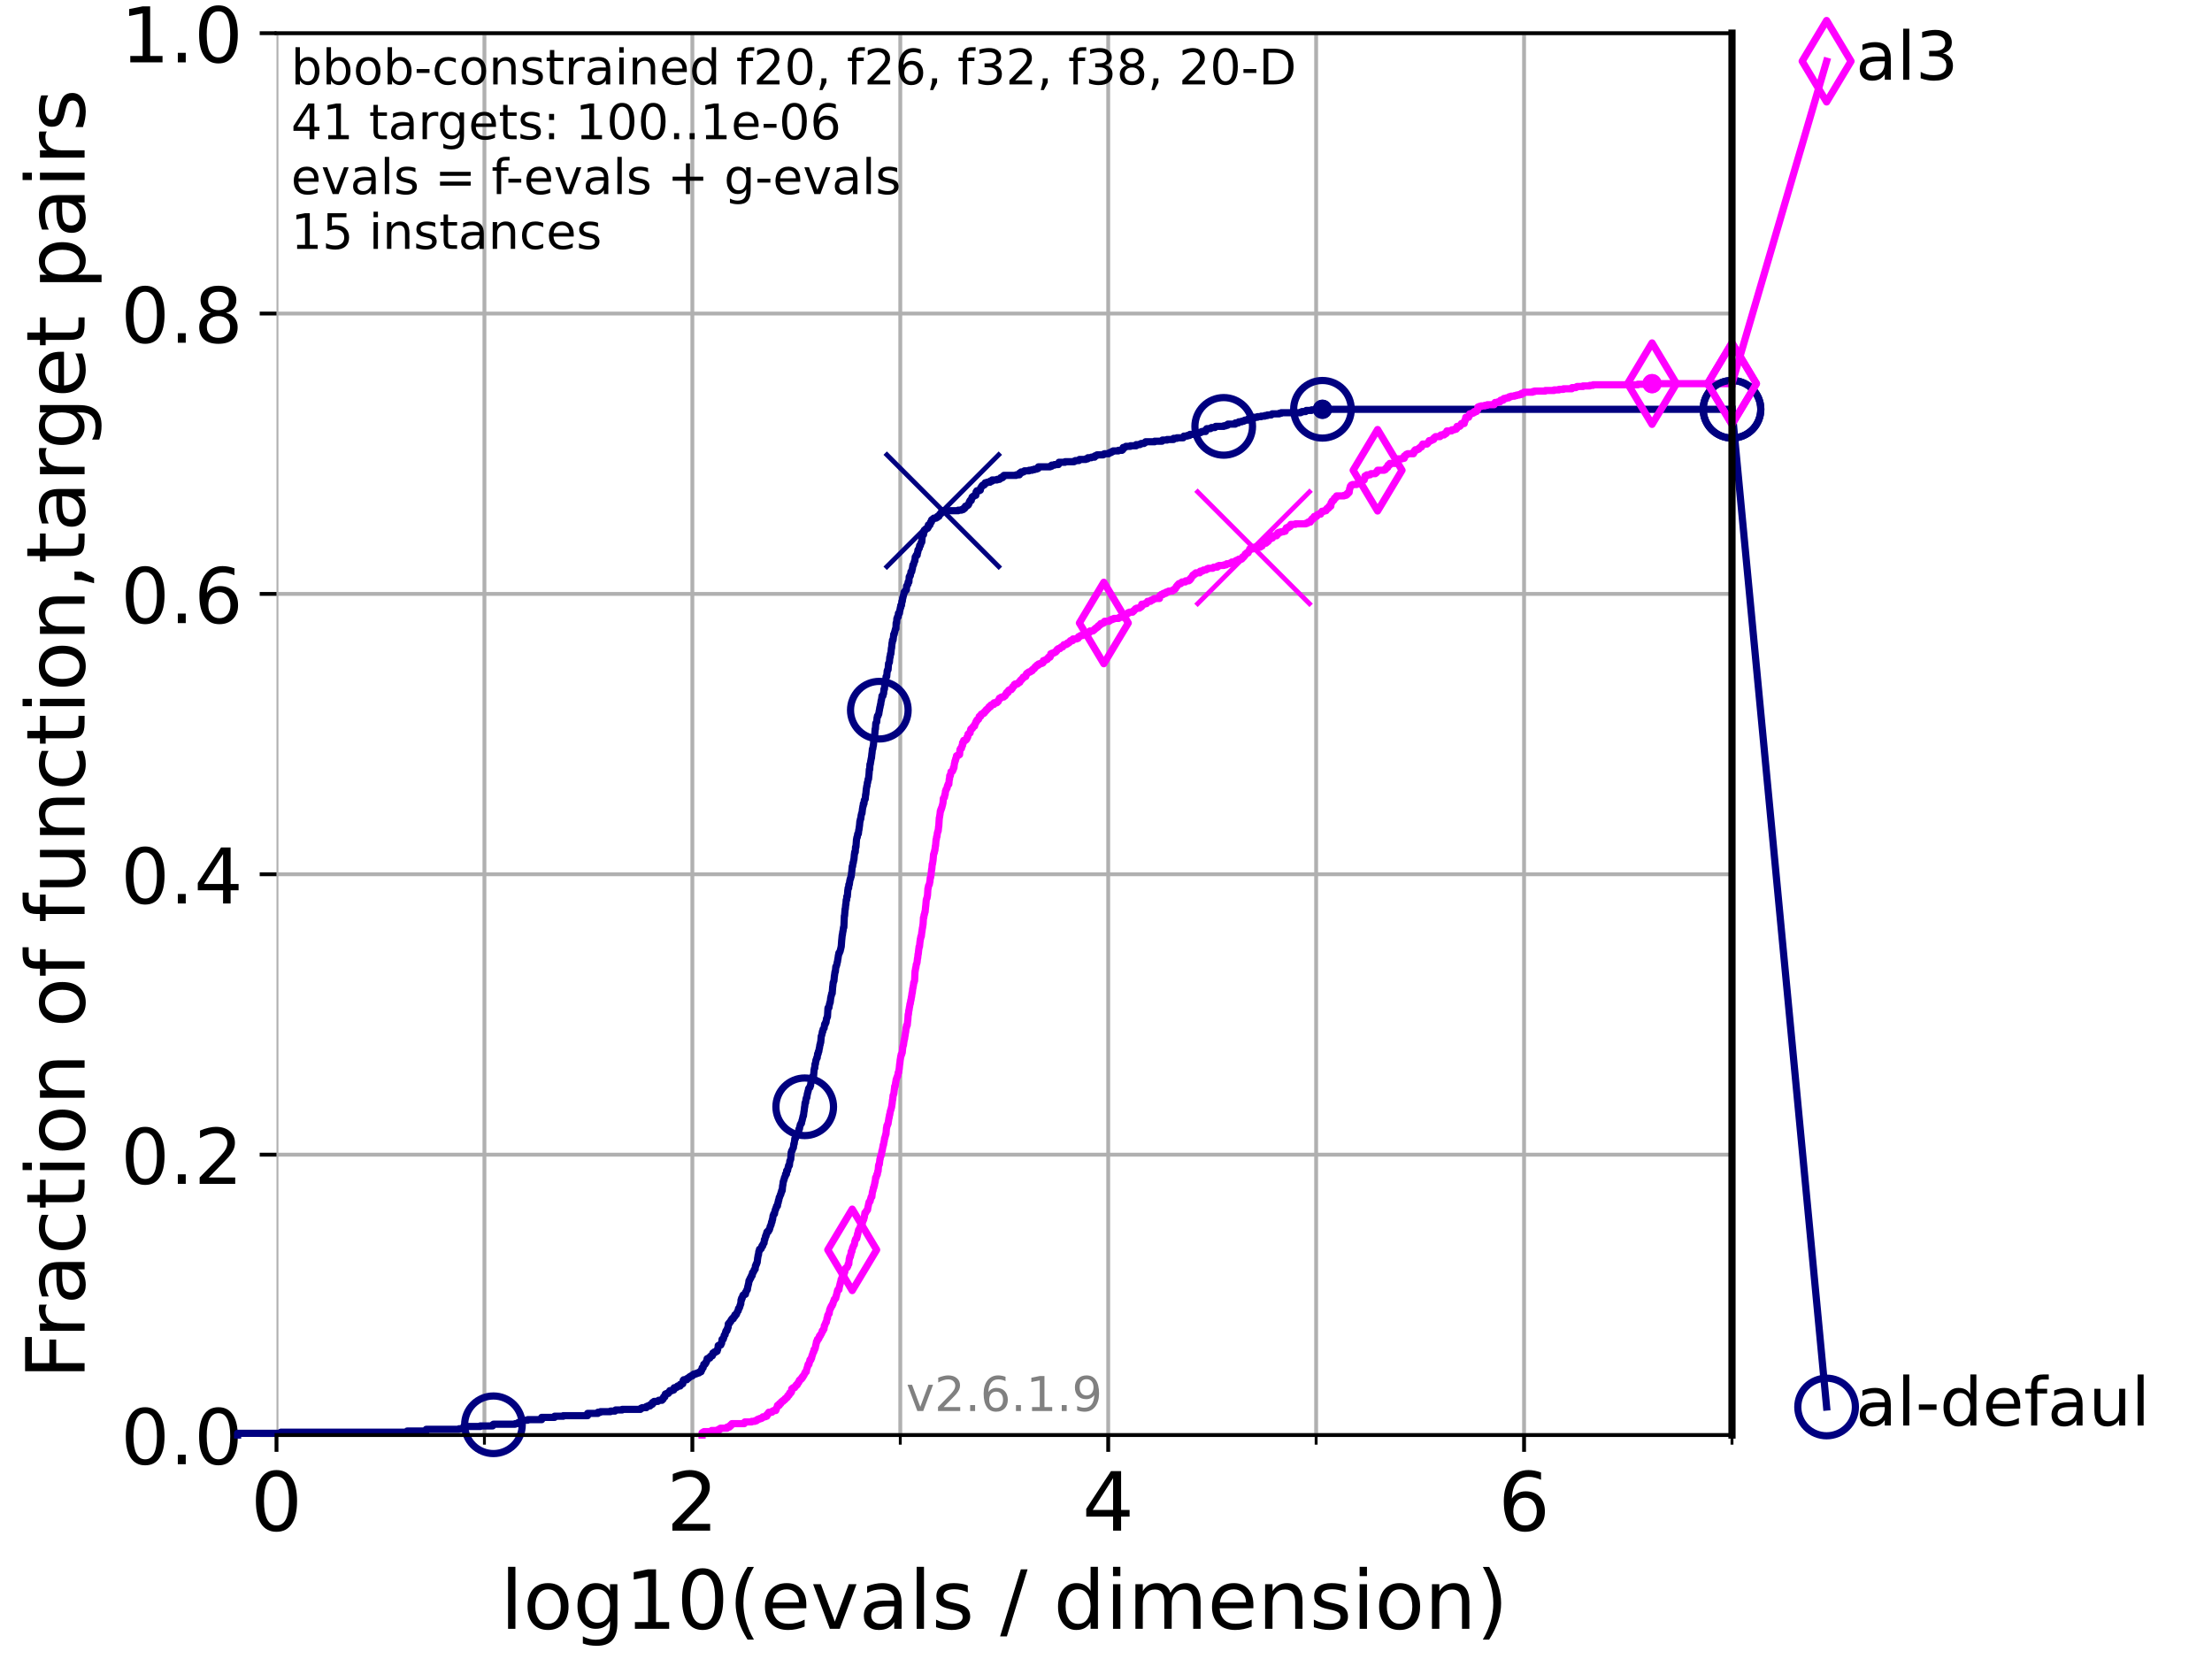 <?xml version="1.0" encoding="utf-8" standalone="no"?>
<!DOCTYPE svg PUBLIC "-//W3C//DTD SVG 1.1//EN"
  "http://www.w3.org/Graphics/SVG/1.1/DTD/svg11.dtd">
<!-- Created with matplotlib (https://matplotlib.org/) -->
<svg height="345.6pt" version="1.1" viewBox="0 0 460.8 345.6" width="460.8pt" xmlns="http://www.w3.org/2000/svg" xmlns:xlink="http://www.w3.org/1999/xlink">
 <defs>
  <style type="text/css">*{stroke-linecap:butt;stroke-linejoin:round;}</style>
 </defs>
 <g id="figure_1">
  <g id="patch_1">
   <path d="M 0 345.6 
L 460.8 345.6 
L 460.8 0 
L 0 0 
z
" style="fill:#ffffff;"/>
  </g>
  <g id="axes_1">
   <g id="patch_2">
    <path d="M 57.6 298.944 
L 360.806 298.944 
L 360.806 6.912 
L 57.6 6.912 
z
" style="fill:#ffffff;"/>
   </g>
   <g id="matplotlib.axis_1">
    <g id="xtick_1">
     <g id="line2d_1">
      <path clip-path="url(#pb05a19ce15)" d="M 57.6 298.944 
L 57.6 6.912 
" style="fill:none;stroke:#b0b0b0;stroke-linecap:square;stroke-width:0.8;"/>
     </g>
     <g id="line2d_2">
      <defs>
       <path d="M 0 0 
L 0 3.5 
" id="m7f4e95cc0e" style="stroke:#000000;stroke-width:0.8;"/>
      </defs>
      <g>
       <use style="stroke:#000000;stroke-width:0.8;" x="57.6" xlink:href="#m7f4e95cc0e" y="298.944"/>
      </g>
     </g>
     <g id="text_1">
      <!-- 0 -->
      <g transform="translate(52.192 318.861)scale(0.17 -0.17)">
       <defs>
        <path d="M 31.781 66.406 
Q 24.172 66.406 20.328 58.906 
Q 16.5 51.422 16.5 36.375 
Q 16.5 21.391 20.328 13.891 
Q 24.172 6.391 31.781 6.391 
Q 39.453 6.391 43.281 13.891 
Q 47.125 21.391 47.125 36.375 
Q 47.125 51.422 43.281 58.906 
Q 39.453 66.406 31.781 66.406 
z
M 31.781 74.219 
Q 44.047 74.219 50.516 64.516 
Q 56.984 54.828 56.984 36.375 
Q 56.984 17.969 50.516 8.266 
Q 44.047 -1.422 31.781 -1.422 
Q 19.531 -1.422 13.062 8.266 
Q 6.594 17.969 6.594 36.375 
Q 6.594 54.828 13.062 64.516 
Q 19.531 74.219 31.781 74.219 
z
" id="DejaVuSans-48"/>
       </defs>
       <use xlink:href="#DejaVuSans-48"/>
      </g>
     </g>
    </g>
    <g id="xtick_2">
     <g id="line2d_3">
      <path clip-path="url(#pb05a19ce15)" d="M 144.23 298.944 
L 144.23 6.912 
" style="fill:none;stroke:#b0b0b0;stroke-linecap:square;stroke-width:0.8;"/>
     </g>
     <g id="line2d_4">
      <g>
       <use style="stroke:#000000;stroke-width:0.8;" x="144.23" xlink:href="#m7f4e95cc0e" y="298.944"/>
      </g>
     </g>
     <g id="text_2">
      <!-- 2 -->
      <g transform="translate(138.822 318.861)scale(0.17 -0.17)">
       <defs>
        <path d="M 19.188 8.297 
L 53.609 8.297 
L 53.609 0 
L 7.328 0 
L 7.328 8.297 
Q 12.938 14.109 22.625 23.891 
Q 32.328 33.688 34.812 36.531 
Q 39.547 41.844 41.422 45.531 
Q 43.312 49.219 43.312 52.781 
Q 43.312 58.594 39.234 62.25 
Q 35.156 65.922 28.609 65.922 
Q 23.969 65.922 18.812 64.312 
Q 13.672 62.703 7.812 59.422 
L 7.812 69.391 
Q 13.766 71.781 18.938 73 
Q 24.125 74.219 28.422 74.219 
Q 39.75 74.219 46.484 68.547 
Q 53.219 62.891 53.219 53.422 
Q 53.219 48.922 51.531 44.891 
Q 49.859 40.875 45.406 35.406 
Q 44.188 33.984 37.641 27.219 
Q 31.109 20.453 19.188 8.297 
z
" id="DejaVuSans-50"/>
       </defs>
       <use xlink:href="#DejaVuSans-50"/>
      </g>
     </g>
    </g>
    <g id="xtick_3">
     <g id="line2d_5">
      <path clip-path="url(#pb05a19ce15)" d="M 230.861 298.944 
L 230.861 6.912 
" style="fill:none;stroke:#b0b0b0;stroke-linecap:square;stroke-width:0.8;"/>
     </g>
     <g id="line2d_6">
      <g>
       <use style="stroke:#000000;stroke-width:0.8;" x="230.861" xlink:href="#m7f4e95cc0e" y="298.944"/>
      </g>
     </g>
     <g id="text_3">
      <!-- 4 -->
      <g transform="translate(225.453 318.861)scale(0.17 -0.17)">
       <defs>
        <path d="M 37.797 64.312 
L 12.891 25.391 
L 37.797 25.391 
z
M 35.203 72.906 
L 47.609 72.906 
L 47.609 25.391 
L 58.016 25.391 
L 58.016 17.188 
L 47.609 17.188 
L 47.609 0 
L 37.797 0 
L 37.797 17.188 
L 4.891 17.188 
L 4.891 26.703 
z
" id="DejaVuSans-52"/>
       </defs>
       <use xlink:href="#DejaVuSans-52"/>
      </g>
     </g>
    </g>
    <g id="xtick_4">
     <g id="line2d_7">
      <path clip-path="url(#pb05a19ce15)" d="M 317.491 298.944 
L 317.491 6.912 
" style="fill:none;stroke:#b0b0b0;stroke-linecap:square;stroke-width:0.8;"/>
     </g>
     <g id="line2d_8">
      <g>
       <use style="stroke:#000000;stroke-width:0.8;" x="317.491" xlink:href="#m7f4e95cc0e" y="298.944"/>
      </g>
     </g>
     <g id="text_4">
      <!-- 6 -->
      <g transform="translate(312.083 318.861)scale(0.17 -0.17)">
       <defs>
        <path d="M 33.016 40.375 
Q 26.375 40.375 22.484 35.828 
Q 18.609 31.297 18.609 23.391 
Q 18.609 15.531 22.484 10.953 
Q 26.375 6.391 33.016 6.391 
Q 39.656 6.391 43.531 10.953 
Q 47.406 15.531 47.406 23.391 
Q 47.406 31.297 43.531 35.828 
Q 39.656 40.375 33.016 40.375 
z
M 52.594 71.297 
L 52.594 62.312 
Q 48.875 64.062 45.094 64.984 
Q 41.312 65.922 37.594 65.922 
Q 27.828 65.922 22.672 59.328 
Q 17.531 52.734 16.797 39.406 
Q 19.672 43.656 24.016 45.922 
Q 28.375 48.188 33.594 48.188 
Q 44.578 48.188 50.953 41.516 
Q 57.328 34.859 57.328 23.391 
Q 57.328 12.156 50.688 5.359 
Q 44.047 -1.422 33.016 -1.422 
Q 20.359 -1.422 13.672 8.266 
Q 6.984 17.969 6.984 36.375 
Q 6.984 53.656 15.188 63.938 
Q 23.391 74.219 37.203 74.219 
Q 40.922 74.219 44.703 73.484 
Q 48.484 72.75 52.594 71.297 
z
" id="DejaVuSans-54"/>
       </defs>
       <use xlink:href="#DejaVuSans-54"/>
      </g>
     </g>
    </g>
    <g id="xtick_5">
     <g id="line2d_9">
      <path clip-path="url(#pb05a19ce15)" d="M 100.915 298.944 
L 100.915 6.912 
" style="fill:none;stroke:#b0b0b0;stroke-linecap:square;stroke-width:0.8;"/>
     </g>
     <g id="line2d_10">
      <defs>
       <path d="M 0 0 
L 0 2 
" id="m185a0de5fe" style="stroke:#000000;stroke-width:0.6;"/>
      </defs>
      <g>
       <use style="stroke:#000000;stroke-width:0.6;" x="100.915" xlink:href="#m185a0de5fe" y="298.944"/>
      </g>
     </g>
    </g>
    <g id="xtick_6">
     <g id="line2d_11">
      <path clip-path="url(#pb05a19ce15)" d="M 187.546 298.944 
L 187.546 6.912 
" style="fill:none;stroke:#b0b0b0;stroke-linecap:square;stroke-width:0.8;"/>
     </g>
     <g id="line2d_12">
      <g>
       <use style="stroke:#000000;stroke-width:0.6;" x="187.546" xlink:href="#m185a0de5fe" y="298.944"/>
      </g>
     </g>
    </g>
    <g id="xtick_7">
     <g id="line2d_13">
      <path clip-path="url(#pb05a19ce15)" d="M 274.176 298.944 
L 274.176 6.912 
" style="fill:none;stroke:#b0b0b0;stroke-linecap:square;stroke-width:0.8;"/>
     </g>
     <g id="line2d_14">
      <g>
       <use style="stroke:#000000;stroke-width:0.6;" x="274.176" xlink:href="#m185a0de5fe" y="298.944"/>
      </g>
     </g>
    </g>
    <g id="xtick_8">
     <g id="line2d_15">
      <path clip-path="url(#pb05a19ce15)" d="M 360.806 298.944 
L 360.806 6.912 
" style="fill:none;stroke:#b0b0b0;stroke-linecap:square;stroke-width:0.8;"/>
     </g>
     <g id="line2d_16">
      <g>
       <use style="stroke:#000000;stroke-width:0.6;" x="360.806" xlink:href="#m185a0de5fe" y="298.944"/>
      </g>
     </g>
    </g>
    <g id="text_5">
     <!-- log10(evals / dimension) -->
     <g transform="translate(104.239 339.314)scale(0.17 -0.17)">
      <defs>
       <path d="M 9.422 75.984 
L 18.406 75.984 
L 18.406 0 
L 9.422 0 
z
" id="DejaVuSans-108"/>
       <path d="M 30.609 48.391 
Q 23.391 48.391 19.188 42.75 
Q 14.984 37.109 14.984 27.297 
Q 14.984 17.484 19.156 11.844 
Q 23.344 6.203 30.609 6.203 
Q 37.797 6.203 41.984 11.859 
Q 46.188 17.531 46.188 27.297 
Q 46.188 37.016 41.984 42.703 
Q 37.797 48.391 30.609 48.391 
z
M 30.609 56 
Q 42.328 56 49.016 48.375 
Q 55.719 40.766 55.719 27.297 
Q 55.719 13.875 49.016 6.219 
Q 42.328 -1.422 30.609 -1.422 
Q 18.844 -1.422 12.172 6.219 
Q 5.516 13.875 5.516 27.297 
Q 5.516 40.766 12.172 48.375 
Q 18.844 56 30.609 56 
z
" id="DejaVuSans-111"/>
       <path d="M 45.406 27.984 
Q 45.406 37.75 41.375 43.109 
Q 37.359 48.484 30.078 48.484 
Q 22.859 48.484 18.828 43.109 
Q 14.797 37.75 14.797 27.984 
Q 14.797 18.266 18.828 12.891 
Q 22.859 7.516 30.078 7.516 
Q 37.359 7.516 41.375 12.891 
Q 45.406 18.266 45.406 27.984 
z
M 54.391 6.781 
Q 54.391 -7.172 48.188 -13.984 
Q 42 -20.797 29.203 -20.797 
Q 24.469 -20.797 20.266 -20.094 
Q 16.062 -19.391 12.109 -17.922 
L 12.109 -9.188 
Q 16.062 -11.328 19.922 -12.344 
Q 23.781 -13.375 27.781 -13.375 
Q 36.625 -13.375 41.016 -8.766 
Q 45.406 -4.156 45.406 5.172 
L 45.406 9.625 
Q 42.625 4.781 38.281 2.391 
Q 33.938 0 27.875 0 
Q 17.828 0 11.672 7.656 
Q 5.516 15.328 5.516 27.984 
Q 5.516 40.672 11.672 48.328 
Q 17.828 56 27.875 56 
Q 33.938 56 38.281 53.609 
Q 42.625 51.219 45.406 46.391 
L 45.406 54.688 
L 54.391 54.688 
z
" id="DejaVuSans-103"/>
       <path d="M 12.406 8.297 
L 28.516 8.297 
L 28.516 63.922 
L 10.984 60.406 
L 10.984 69.391 
L 28.422 72.906 
L 38.281 72.906 
L 38.281 8.297 
L 54.391 8.297 
L 54.391 0 
L 12.406 0 
z
" id="DejaVuSans-49"/>
       <path d="M 31 75.875 
Q 24.469 64.656 21.281 53.656 
Q 18.109 42.672 18.109 31.391 
Q 18.109 20.125 21.312 9.062 
Q 24.516 -2 31 -13.188 
L 23.188 -13.188 
Q 15.875 -1.703 12.234 9.375 
Q 8.594 20.453 8.594 31.391 
Q 8.594 42.281 12.203 53.312 
Q 15.828 64.359 23.188 75.875 
z
" id="DejaVuSans-40"/>
       <path d="M 56.203 29.594 
L 56.203 25.203 
L 14.891 25.203 
Q 15.484 15.922 20.484 11.062 
Q 25.484 6.203 34.422 6.203 
Q 39.594 6.203 44.453 7.469 
Q 49.312 8.734 54.109 11.281 
L 54.109 2.781 
Q 49.266 0.734 44.188 -0.344 
Q 39.109 -1.422 33.891 -1.422 
Q 20.797 -1.422 13.156 6.188 
Q 5.516 13.812 5.516 26.812 
Q 5.516 40.234 12.766 48.109 
Q 20.016 56 32.328 56 
Q 43.359 56 49.781 48.891 
Q 56.203 41.797 56.203 29.594 
z
M 47.219 32.234 
Q 47.125 39.594 43.094 43.984 
Q 39.062 48.391 32.422 48.391 
Q 24.906 48.391 20.391 44.141 
Q 15.875 39.891 15.188 32.172 
z
" id="DejaVuSans-101"/>
       <path d="M 2.984 54.688 
L 12.5 54.688 
L 29.594 8.797 
L 46.688 54.688 
L 56.203 54.688 
L 35.688 0 
L 23.484 0 
z
" id="DejaVuSans-118"/>
       <path d="M 34.281 27.484 
Q 23.391 27.484 19.188 25 
Q 14.984 22.516 14.984 16.5 
Q 14.984 11.719 18.141 8.906 
Q 21.297 6.109 26.703 6.109 
Q 34.188 6.109 38.703 11.406 
Q 43.219 16.703 43.219 25.484 
L 43.219 27.484 
z
M 52.203 31.203 
L 52.203 0 
L 43.219 0 
L 43.219 8.297 
Q 40.141 3.328 35.547 0.953 
Q 30.953 -1.422 24.312 -1.422 
Q 15.922 -1.422 10.953 3.297 
Q 6 8.016 6 15.922 
Q 6 25.141 12.172 29.828 
Q 18.359 34.516 30.609 34.516 
L 43.219 34.516 
L 43.219 35.406 
Q 43.219 41.609 39.141 45 
Q 35.062 48.391 27.688 48.391 
Q 23 48.391 18.547 47.266 
Q 14.109 46.141 10.016 43.891 
L 10.016 52.203 
Q 14.938 54.109 19.578 55.047 
Q 24.219 56 28.609 56 
Q 40.484 56 46.344 49.844 
Q 52.203 43.703 52.203 31.203 
z
" id="DejaVuSans-97"/>
       <path d="M 44.281 53.078 
L 44.281 44.578 
Q 40.484 46.531 36.375 47.5 
Q 32.281 48.484 27.875 48.484 
Q 21.188 48.484 17.844 46.438 
Q 14.5 44.391 14.5 40.281 
Q 14.5 37.156 16.891 35.375 
Q 19.281 33.594 26.516 31.984 
L 29.594 31.297 
Q 39.156 29.25 43.188 25.516 
Q 47.219 21.781 47.219 15.094 
Q 47.219 7.469 41.188 3.016 
Q 35.156 -1.422 24.609 -1.422 
Q 20.219 -1.422 15.453 -0.562 
Q 10.688 0.297 5.422 2 
L 5.422 11.281 
Q 10.406 8.688 15.234 7.391 
Q 20.062 6.109 24.812 6.109 
Q 31.156 6.109 34.562 8.281 
Q 37.984 10.453 37.984 14.406 
Q 37.984 18.062 35.516 20.016 
Q 33.062 21.969 24.703 23.781 
L 21.578 24.516 
Q 13.234 26.266 9.516 29.906 
Q 5.812 33.547 5.812 39.891 
Q 5.812 47.609 11.281 51.797 
Q 16.75 56 26.812 56 
Q 31.781 56 36.172 55.266 
Q 40.578 54.547 44.281 53.078 
z
" id="DejaVuSans-115"/>
       <path id="DejaVuSans-32"/>
       <path d="M 25.391 72.906 
L 33.688 72.906 
L 8.297 -9.281 
L 0 -9.281 
z
" id="DejaVuSans-47"/>
       <path d="M 45.406 46.391 
L 45.406 75.984 
L 54.391 75.984 
L 54.391 0 
L 45.406 0 
L 45.406 8.203 
Q 42.578 3.328 38.25 0.953 
Q 33.938 -1.422 27.875 -1.422 
Q 17.969 -1.422 11.734 6.484 
Q 5.516 14.406 5.516 27.297 
Q 5.516 40.188 11.734 48.094 
Q 17.969 56 27.875 56 
Q 33.938 56 38.25 53.625 
Q 42.578 51.266 45.406 46.391 
z
M 14.797 27.297 
Q 14.797 17.391 18.875 11.75 
Q 22.953 6.109 30.078 6.109 
Q 37.203 6.109 41.297 11.75 
Q 45.406 17.391 45.406 27.297 
Q 45.406 37.203 41.297 42.844 
Q 37.203 48.484 30.078 48.484 
Q 22.953 48.484 18.875 42.844 
Q 14.797 37.203 14.797 27.297 
z
" id="DejaVuSans-100"/>
       <path d="M 9.422 54.688 
L 18.406 54.688 
L 18.406 0 
L 9.422 0 
z
M 9.422 75.984 
L 18.406 75.984 
L 18.406 64.594 
L 9.422 64.594 
z
" id="DejaVuSans-105"/>
       <path d="M 52 44.188 
Q 55.375 50.25 60.062 53.125 
Q 64.75 56 71.094 56 
Q 79.641 56 84.281 50.016 
Q 88.922 44.047 88.922 33.016 
L 88.922 0 
L 79.891 0 
L 79.891 32.719 
Q 79.891 40.578 77.094 44.375 
Q 74.312 48.188 68.609 48.188 
Q 61.625 48.188 57.562 43.547 
Q 53.516 38.922 53.516 30.906 
L 53.516 0 
L 44.484 0 
L 44.484 32.719 
Q 44.484 40.625 41.703 44.406 
Q 38.922 48.188 33.109 48.188 
Q 26.219 48.188 22.156 43.531 
Q 18.109 38.875 18.109 30.906 
L 18.109 0 
L 9.078 0 
L 9.078 54.688 
L 18.109 54.688 
L 18.109 46.188 
Q 21.188 51.219 25.484 53.609 
Q 29.781 56 35.688 56 
Q 41.656 56 45.828 52.969 
Q 50 49.953 52 44.188 
z
" id="DejaVuSans-109"/>
       <path d="M 54.891 33.016 
L 54.891 0 
L 45.906 0 
L 45.906 32.719 
Q 45.906 40.484 42.875 44.328 
Q 39.844 48.188 33.797 48.188 
Q 26.516 48.188 22.312 43.547 
Q 18.109 38.922 18.109 30.906 
L 18.109 0 
L 9.078 0 
L 9.078 54.688 
L 18.109 54.688 
L 18.109 46.188 
Q 21.344 51.125 25.703 53.562 
Q 30.078 56 35.797 56 
Q 45.219 56 50.047 50.172 
Q 54.891 44.344 54.891 33.016 
z
" id="DejaVuSans-110"/>
       <path d="M 8.016 75.875 
L 15.828 75.875 
Q 23.141 64.359 26.781 53.312 
Q 30.422 42.281 30.422 31.391 
Q 30.422 20.453 26.781 9.375 
Q 23.141 -1.703 15.828 -13.188 
L 8.016 -13.188 
Q 14.5 -2 17.703 9.062 
Q 20.906 20.125 20.906 31.391 
Q 20.906 42.672 17.703 53.656 
Q 14.5 64.656 8.016 75.875 
z
" id="DejaVuSans-41"/>
      </defs>
      <use xlink:href="#DejaVuSans-108"/>
      <use x="27.783" xlink:href="#DejaVuSans-111"/>
      <use x="88.965" xlink:href="#DejaVuSans-103"/>
      <use x="152.441" xlink:href="#DejaVuSans-49"/>
      <use x="216.064" xlink:href="#DejaVuSans-48"/>
      <use x="279.688" xlink:href="#DejaVuSans-40"/>
      <use x="318.701" xlink:href="#DejaVuSans-101"/>
      <use x="380.225" xlink:href="#DejaVuSans-118"/>
      <use x="439.404" xlink:href="#DejaVuSans-97"/>
      <use x="500.684" xlink:href="#DejaVuSans-108"/>
      <use x="528.467" xlink:href="#DejaVuSans-115"/>
      <use x="580.566" xlink:href="#DejaVuSans-32"/>
      <use x="612.354" xlink:href="#DejaVuSans-47"/>
      <use x="646.045" xlink:href="#DejaVuSans-32"/>
      <use x="677.832" xlink:href="#DejaVuSans-100"/>
      <use x="741.309" xlink:href="#DejaVuSans-105"/>
      <use x="769.092" xlink:href="#DejaVuSans-109"/>
      <use x="866.504" xlink:href="#DejaVuSans-101"/>
      <use x="928.027" xlink:href="#DejaVuSans-110"/>
      <use x="991.406" xlink:href="#DejaVuSans-115"/>
      <use x="1043.506" xlink:href="#DejaVuSans-105"/>
      <use x="1071.289" xlink:href="#DejaVuSans-111"/>
      <use x="1132.471" xlink:href="#DejaVuSans-110"/>
      <use x="1195.85" xlink:href="#DejaVuSans-41"/>
     </g>
    </g>
   </g>
   <g id="matplotlib.axis_2">
    <g id="ytick_1">
     <g id="line2d_17">
      <path clip-path="url(#pb05a19ce15)" d="M 57.6 298.944 
L 360.806 298.944 
" style="fill:none;stroke:#b0b0b0;stroke-linecap:square;stroke-width:0.8;"/>
     </g>
     <g id="line2d_18">
      <defs>
       <path d="M 0 0 
L -3.5 0 
" id="md5978cc686" style="stroke:#000000;stroke-width:0.8;"/>
      </defs>
      <g>
       <use style="stroke:#000000;stroke-width:0.8;" x="57.6" xlink:href="#md5978cc686" y="298.944"/>
      </g>
     </g>
     <g id="text_6">
      <!-- 0.0 -->
      <g transform="translate(25.155 305.023)scale(0.16 -0.16)">
       <defs>
        <path d="M 10.688 12.406 
L 21 12.406 
L 21 0 
L 10.688 0 
z
" id="DejaVuSans-46"/>
       </defs>
       <use xlink:href="#DejaVuSans-48"/>
       <use x="63.623" xlink:href="#DejaVuSans-46"/>
       <use x="95.41" xlink:href="#DejaVuSans-48"/>
      </g>
     </g>
    </g>
    <g id="ytick_2">
     <g id="line2d_19">
      <path clip-path="url(#pb05a19ce15)" d="M 57.6 240.538 
L 360.806 240.538 
" style="fill:none;stroke:#b0b0b0;stroke-linecap:square;stroke-width:0.8;"/>
     </g>
     <g id="line2d_20">
      <g>
       <use style="stroke:#000000;stroke-width:0.8;" x="57.6" xlink:href="#md5978cc686" y="240.538"/>
      </g>
     </g>
     <g id="text_7">
      <!-- 0.2 -->
      <g transform="translate(25.155 246.616)scale(0.16 -0.16)">
       <use xlink:href="#DejaVuSans-48"/>
       <use x="63.623" xlink:href="#DejaVuSans-46"/>
       <use x="95.41" xlink:href="#DejaVuSans-50"/>
      </g>
     </g>
    </g>
    <g id="ytick_3">
     <g id="line2d_21">
      <path clip-path="url(#pb05a19ce15)" d="M 57.6 182.131 
L 360.806 182.131 
" style="fill:none;stroke:#b0b0b0;stroke-linecap:square;stroke-width:0.8;"/>
     </g>
     <g id="line2d_22">
      <g>
       <use style="stroke:#000000;stroke-width:0.8;" x="57.6" xlink:href="#md5978cc686" y="182.131"/>
      </g>
     </g>
     <g id="text_8">
      <!-- 0.4 -->
      <g transform="translate(25.155 188.21)scale(0.16 -0.16)">
       <use xlink:href="#DejaVuSans-48"/>
       <use x="63.623" xlink:href="#DejaVuSans-46"/>
       <use x="95.41" xlink:href="#DejaVuSans-52"/>
      </g>
     </g>
    </g>
    <g id="ytick_4">
     <g id="line2d_23">
      <path clip-path="url(#pb05a19ce15)" d="M 57.6 123.725 
L 360.806 123.725 
" style="fill:none;stroke:#b0b0b0;stroke-linecap:square;stroke-width:0.8;"/>
     </g>
     <g id="line2d_24">
      <g>
       <use style="stroke:#000000;stroke-width:0.8;" x="57.6" xlink:href="#md5978cc686" y="123.725"/>
      </g>
     </g>
     <g id="text_9">
      <!-- 0.6 -->
      <g transform="translate(25.155 129.804)scale(0.16 -0.16)">
       <use xlink:href="#DejaVuSans-48"/>
       <use x="63.623" xlink:href="#DejaVuSans-46"/>
       <use x="95.41" xlink:href="#DejaVuSans-54"/>
      </g>
     </g>
    </g>
    <g id="ytick_5">
     <g id="line2d_25">
      <path clip-path="url(#pb05a19ce15)" d="M 57.6 65.318 
L 360.806 65.318 
" style="fill:none;stroke:#b0b0b0;stroke-linecap:square;stroke-width:0.8;"/>
     </g>
     <g id="line2d_26">
      <g>
       <use style="stroke:#000000;stroke-width:0.8;" x="57.6" xlink:href="#md5978cc686" y="65.318"/>
      </g>
     </g>
     <g id="text_10">
      <!-- 0.8 -->
      <g transform="translate(25.155 71.397)scale(0.16 -0.16)">
       <defs>
        <path d="M 31.781 34.625 
Q 24.75 34.625 20.719 30.859 
Q 16.703 27.094 16.703 20.516 
Q 16.703 13.922 20.719 10.156 
Q 24.75 6.391 31.781 6.391 
Q 38.812 6.391 42.859 10.172 
Q 46.922 13.969 46.922 20.516 
Q 46.922 27.094 42.891 30.859 
Q 38.875 34.625 31.781 34.625 
z
M 21.922 38.812 
Q 15.578 40.375 12.031 44.719 
Q 8.5 49.078 8.5 55.328 
Q 8.5 64.062 14.719 69.141 
Q 20.953 74.219 31.781 74.219 
Q 42.672 74.219 48.875 69.141 
Q 55.078 64.062 55.078 55.328 
Q 55.078 49.078 51.531 44.719 
Q 48 40.375 41.703 38.812 
Q 48.828 37.156 52.797 32.312 
Q 56.781 27.484 56.781 20.516 
Q 56.781 9.906 50.312 4.234 
Q 43.844 -1.422 31.781 -1.422 
Q 19.734 -1.422 13.25 4.234 
Q 6.781 9.906 6.781 20.516 
Q 6.781 27.484 10.781 32.312 
Q 14.797 37.156 21.922 38.812 
z
M 18.312 54.391 
Q 18.312 48.734 21.844 45.562 
Q 25.391 42.391 31.781 42.391 
Q 38.141 42.391 41.719 45.562 
Q 45.312 48.734 45.312 54.391 
Q 45.312 60.062 41.719 63.234 
Q 38.141 66.406 31.781 66.406 
Q 25.391 66.406 21.844 63.234 
Q 18.312 60.062 18.312 54.391 
z
" id="DejaVuSans-56"/>
       </defs>
       <use xlink:href="#DejaVuSans-48"/>
       <use x="63.623" xlink:href="#DejaVuSans-46"/>
       <use x="95.41" xlink:href="#DejaVuSans-56"/>
      </g>
     </g>
    </g>
    <g id="ytick_6">
     <g id="line2d_27">
      <path clip-path="url(#pb05a19ce15)" d="M 57.6 6.912 
L 360.806 6.912 
" style="fill:none;stroke:#b0b0b0;stroke-linecap:square;stroke-width:0.8;"/>
     </g>
     <g id="line2d_28">
      <g>
       <use style="stroke:#000000;stroke-width:0.8;" x="57.6" xlink:href="#md5978cc686" y="6.912"/>
      </g>
     </g>
     <g id="text_11">
      <!-- 1.0 -->
      <g transform="translate(25.155 12.991)scale(0.16 -0.16)">
       <use xlink:href="#DejaVuSans-49"/>
       <use x="63.623" xlink:href="#DejaVuSans-46"/>
       <use x="95.41" xlink:href="#DejaVuSans-48"/>
      </g>
     </g>
    </g>
    <g id="text_12">
     <!-- Fraction of function,target pairs -->
     <g transform="translate(17.62 287.313)rotate(-90)scale(0.17 -0.17)">
      <defs>
       <path d="M 9.812 72.906 
L 51.703 72.906 
L 51.703 64.594 
L 19.672 64.594 
L 19.672 43.109 
L 48.578 43.109 
L 48.578 34.812 
L 19.672 34.812 
L 19.672 0 
L 9.812 0 
z
" id="DejaVuSans-70"/>
       <path d="M 41.109 46.297 
Q 39.594 47.172 37.812 47.578 
Q 36.031 48 33.891 48 
Q 26.266 48 22.188 43.047 
Q 18.109 38.094 18.109 28.812 
L 18.109 0 
L 9.078 0 
L 9.078 54.688 
L 18.109 54.688 
L 18.109 46.188 
Q 20.953 51.172 25.484 53.578 
Q 30.031 56 36.531 56 
Q 37.453 56 38.578 55.875 
Q 39.703 55.766 41.062 55.516 
z
" id="DejaVuSans-114"/>
       <path d="M 48.781 52.594 
L 48.781 44.188 
Q 44.969 46.297 41.141 47.344 
Q 37.312 48.391 33.406 48.391 
Q 24.656 48.391 19.812 42.844 
Q 14.984 37.312 14.984 27.297 
Q 14.984 17.281 19.812 11.734 
Q 24.656 6.203 33.406 6.203 
Q 37.312 6.203 41.141 7.25 
Q 44.969 8.297 48.781 10.406 
L 48.781 2.094 
Q 45.016 0.344 40.984 -0.531 
Q 36.969 -1.422 32.422 -1.422 
Q 20.062 -1.422 12.781 6.344 
Q 5.516 14.109 5.516 27.297 
Q 5.516 40.672 12.859 48.328 
Q 20.219 56 33.016 56 
Q 37.156 56 41.109 55.141 
Q 45.062 54.297 48.781 52.594 
z
" id="DejaVuSans-99"/>
       <path d="M 18.312 70.219 
L 18.312 54.688 
L 36.812 54.688 
L 36.812 47.703 
L 18.312 47.703 
L 18.312 18.016 
Q 18.312 11.328 20.141 9.422 
Q 21.969 7.516 27.594 7.516 
L 36.812 7.516 
L 36.812 0 
L 27.594 0 
Q 17.188 0 13.234 3.875 
Q 9.281 7.766 9.281 18.016 
L 9.281 47.703 
L 2.688 47.703 
L 2.688 54.688 
L 9.281 54.688 
L 9.281 70.219 
z
" id="DejaVuSans-116"/>
       <path d="M 37.109 75.984 
L 37.109 68.5 
L 28.516 68.5 
Q 23.688 68.5 21.797 66.547 
Q 19.922 64.594 19.922 59.516 
L 19.922 54.688 
L 34.719 54.688 
L 34.719 47.703 
L 19.922 47.703 
L 19.922 0 
L 10.891 0 
L 10.891 47.703 
L 2.297 47.703 
L 2.297 54.688 
L 10.891 54.688 
L 10.891 58.5 
Q 10.891 67.625 15.141 71.797 
Q 19.391 75.984 28.609 75.984 
z
" id="DejaVuSans-102"/>
       <path d="M 8.5 21.578 
L 8.5 54.688 
L 17.484 54.688 
L 17.484 21.922 
Q 17.484 14.156 20.5 10.266 
Q 23.531 6.391 29.594 6.391 
Q 36.859 6.391 41.078 11.031 
Q 45.312 15.672 45.312 23.688 
L 45.312 54.688 
L 54.297 54.688 
L 54.297 0 
L 45.312 0 
L 45.312 8.406 
Q 42.047 3.422 37.719 1 
Q 33.406 -1.422 27.688 -1.422 
Q 18.266 -1.422 13.375 4.438 
Q 8.5 10.297 8.5 21.578 
z
M 31.109 56 
z
" id="DejaVuSans-117"/>
       <path d="M 11.719 12.406 
L 22.016 12.406 
L 22.016 4 
L 14.016 -11.625 
L 7.719 -11.625 
L 11.719 4 
z
" id="DejaVuSans-44"/>
       <path d="M 18.109 8.203 
L 18.109 -20.797 
L 9.078 -20.797 
L 9.078 54.688 
L 18.109 54.688 
L 18.109 46.391 
Q 20.953 51.266 25.266 53.625 
Q 29.594 56 35.594 56 
Q 45.562 56 51.781 48.094 
Q 58.016 40.188 58.016 27.297 
Q 58.016 14.406 51.781 6.484 
Q 45.562 -1.422 35.594 -1.422 
Q 29.594 -1.422 25.266 0.953 
Q 20.953 3.328 18.109 8.203 
z
M 48.688 27.297 
Q 48.688 37.203 44.609 42.844 
Q 40.531 48.484 33.406 48.484 
Q 26.266 48.484 22.188 42.844 
Q 18.109 37.203 18.109 27.297 
Q 18.109 17.391 22.188 11.75 
Q 26.266 6.109 33.406 6.109 
Q 40.531 6.109 44.609 11.75 
Q 48.688 17.391 48.688 27.297 
z
" id="DejaVuSans-112"/>
      </defs>
      <use xlink:href="#DejaVuSans-70"/>
      <use x="50.27" xlink:href="#DejaVuSans-114"/>
      <use x="91.383" xlink:href="#DejaVuSans-97"/>
      <use x="152.662" xlink:href="#DejaVuSans-99"/>
      <use x="207.643" xlink:href="#DejaVuSans-116"/>
      <use x="246.852" xlink:href="#DejaVuSans-105"/>
      <use x="274.635" xlink:href="#DejaVuSans-111"/>
      <use x="335.816" xlink:href="#DejaVuSans-110"/>
      <use x="399.195" xlink:href="#DejaVuSans-32"/>
      <use x="430.982" xlink:href="#DejaVuSans-111"/>
      <use x="492.164" xlink:href="#DejaVuSans-102"/>
      <use x="527.369" xlink:href="#DejaVuSans-32"/>
      <use x="559.156" xlink:href="#DejaVuSans-102"/>
      <use x="594.361" xlink:href="#DejaVuSans-117"/>
      <use x="657.74" xlink:href="#DejaVuSans-110"/>
      <use x="721.119" xlink:href="#DejaVuSans-99"/>
      <use x="776.1" xlink:href="#DejaVuSans-116"/>
      <use x="815.309" xlink:href="#DejaVuSans-105"/>
      <use x="843.092" xlink:href="#DejaVuSans-111"/>
      <use x="904.273" xlink:href="#DejaVuSans-110"/>
      <use x="967.652" xlink:href="#DejaVuSans-44"/>
      <use x="999.439" xlink:href="#DejaVuSans-116"/>
      <use x="1038.648" xlink:href="#DejaVuSans-97"/>
      <use x="1099.928" xlink:href="#DejaVuSans-114"/>
      <use x="1139.291" xlink:href="#DejaVuSans-103"/>
      <use x="1202.768" xlink:href="#DejaVuSans-101"/>
      <use x="1264.291" xlink:href="#DejaVuSans-116"/>
      <use x="1303.5" xlink:href="#DejaVuSans-32"/>
      <use x="1335.287" xlink:href="#DejaVuSans-112"/>
      <use x="1398.764" xlink:href="#DejaVuSans-97"/>
      <use x="1460.043" xlink:href="#DejaVuSans-105"/>
      <use x="1487.826" xlink:href="#DejaVuSans-114"/>
      <use x="1528.939" xlink:href="#DejaVuSans-115"/>
     </g>
    </g>
   </g>
   <g id="line2d_29">
    <defs>
     <path d="M 0 1.5 
C 0.398 1.5 0.779 1.342 1.061 1.061 
C 1.342 0.779 1.5 0.398 1.5 0 
C 1.5 -0.398 1.342 -0.779 1.061 -1.061 
C 0.779 -1.342 0.398 -1.5 0 -1.5 
C -0.398 -1.5 -0.779 -1.342 -1.061 -1.061 
C -1.342 -0.779 -1.5 -0.398 -1.5 0 
C -1.5 0.398 -1.342 0.779 -1.061 1.061 
C -0.779 1.342 -0.398 1.5 0 1.5 
z
" id="m2825d3ea4e" style="stroke:#000080;"/>
    </defs>
    <g>
     <use style="fill:#000080;stroke:#000080;" x="275.492" xlink:href="#m2825d3ea4e" y="85.262"/>
     <use style="fill:#000080;stroke:#000080;" x="275.492" xlink:href="#m2825d3ea4e" y="85.262"/>
    </g>
   </g>
   <g id="line2d_30">
    <path d="M 49.496 298.944 
L 49.496 298.588 
L 58.518 298.588 
L 58.518 298.35 
L 84.819 298.35 
L 84.819 298.113 
L 88.794 298.113 
L 88.794 297.757 
L 95.628 297.757 
L 95.628 297.638 
L 96.6 297.638 
L 96.6 297.163 
L 100.049 297.163 
L 100.049 297.045 
L 102.622 297.045 
L 102.622 296.807 
L 102.793 296.807 
L 102.793 296.688 
L 107.312 296.688 
L 107.312 296.57 
L 107.97 296.57 
L 107.97 296.332 
L 108.354 296.332 
L 108.354 296.214 
L 108.854 296.214 
L 108.854 295.857 
L 109.932 295.857 
L 109.932 295.739 
L 112.84 295.739 
L 112.84 295.264 
L 115.532 295.264 
L 115.532 295.026 
L 117.345 295.026 
L 117.345 294.908 
L 122.41 294.908 
L 122.41 294.433 
L 124.562 294.433 
L 124.562 294.196 
L 125.09 294.196 
L 125.09 294.077 
L 127.157 294.077 
L 127.157 293.958 
L 128.112 293.958 
L 128.112 293.839 
L 128.244 293.839 
L 128.244 293.721 
L 129.602 293.721 
L 129.602 293.602 
L 133.407 293.602 
L 133.507 293.365 
L 133.771 293.365 
L 133.771 293.246 
L 134.637 293.246 
L 134.637 293.008 
L 134.916 293.008 
L 134.916 292.89 
L 135.404 292.89 
L 135.404 292.652 
L 135.702 292.652 
L 135.702 292.534 
L 135.908 292.534 
L 135.908 292.177 
L 136.228 292.177 
L 136.256 291.94 
L 137.045 291.94 
L 137.045 291.821 
L 137.209 291.821 
L 137.209 291.703 
L 137.906 291.703 
L 137.906 291.465 
L 138.142 291.465 
L 138.246 290.99 
L 138.502 290.99 
L 138.604 290.397 
L 138.856 290.397 
L 138.856 290.278 
L 139.228 290.278 
L 139.302 290.041 
L 139.375 290.041 
L 139.375 289.922 
L 139.544 289.922 
L 139.544 289.684 
L 140.021 289.684 
L 140.021 289.566 
L 140.348 289.566 
L 140.44 289.091 
L 140.849 289.091 
L 140.849 288.972 
L 141.073 288.972 
L 141.14 288.735 
L 141.686 288.735 
L 141.708 288.379 
L 142.049 288.379 
L 142.049 288.26 
L 142.238 288.26 
L 142.321 287.548 
L 142.425 287.548 
L 142.425 287.429 
L 143.076 287.429 
L 143.076 287.191 
L 143.315 287.191 
L 143.315 287.073 
L 143.472 287.073 
L 143.472 286.954 
L 143.609 286.954 
L 143.609 286.835 
L 143.783 286.835 
L 143.783 286.717 
L 143.994 286.717 
L 143.994 286.598 
L 144.277 286.598 
L 144.352 286.361 
L 144.538 286.361 
L 144.538 286.242 
L 144.941 286.242 
L 144.941 286.123 
L 145.246 286.123 
L 145.246 286.004 
L 145.617 286.004 
L 145.617 285.886 
L 145.739 285.886 
L 145.739 285.767 
L 146.032 285.767 
L 146.083 285.411 
L 146.202 285.411 
L 146.27 284.936 
L 146.471 284.936 
L 146.571 284.461 
L 146.604 284.461 
L 146.604 284.224 
L 146.868 284.224 
L 146.884 283.986 
L 147.031 283.986 
L 147.111 283.63 
L 147.208 283.63 
L 147.304 283.037 
L 147.542 283.037 
L 147.542 282.918 
L 147.871 282.918 
L 147.963 282.562 
L 148.117 282.562 
L 148.117 282.443 
L 148.39 282.443 
L 148.466 281.968 
L 148.511 281.968 
L 148.511 281.849 
L 148.808 281.849 
L 148.837 281.612 
L 149.188 281.612 
L 149.188 281.493 
L 149.389 281.493 
L 149.432 281.137 
L 149.503 281.137 
L 149.602 280.544 
L 149.616 280.544 
L 149.616 280.306 
L 149.827 280.306 
L 149.827 280.187 
L 150.159 280.187 
L 150.255 279.831 
L 150.323 279.831 
L 150.418 279 
L 150.66 279 
L 150.767 278.644 
L 150.78 278.644 
L 150.86 278.169 
L 150.939 278.169 
L 150.939 278.051 
L 151.057 278.051 
L 151.162 277.457 
L 151.252 277.457 
L 151.252 277.22 
L 151.433 277.22 
L 151.471 276.864 
L 151.574 276.864 
L 151.599 276.507 
L 151.688 276.507 
L 151.713 275.795 
L 151.889 275.795 
L 151.902 275.558 
L 152.026 275.558 
L 152.101 275.32 
L 152.224 275.32 
L 152.31 274.964 
L 152.383 274.964 
L 152.481 274.727 
L 152.758 274.727 
L 152.805 274.371 
L 152.96 274.371 
L 152.96 274.252 
L 153.078 274.252 
L 153.101 273.896 
L 153.358 273.896 
L 153.427 273.658 
L 153.473 273.658 
L 153.577 273.302 
L 153.599 273.302 
L 153.702 273.065 
L 153.781 273.065 
L 153.838 272.59 
L 153.962 272.59 
L 154.029 272.352 
L 154.074 272.352 
L 154.14 271.996 
L 154.185 271.996 
L 154.262 271.64 
L 154.317 271.64 
L 154.372 270.809 
L 154.482 270.809 
L 154.482 270.453 
L 154.612 270.453 
L 154.677 270.097 
L 154.731 270.097 
L 154.752 269.86 
L 154.849 269.86 
L 154.849 269.741 
L 155.083 269.741 
L 155.083 269.622 
L 155.293 269.622 
L 155.335 269.147 
L 155.418 269.147 
L 155.511 268.91 
L 155.532 268.91 
L 155.583 268.672 
L 155.686 268.672 
L 155.788 267.96 
L 155.818 267.96 
L 155.909 267.485 
L 155.94 267.485 
L 156.03 266.773 
L 156.131 266.773 
L 156.21 266.417 
L 156.26 266.417 
L 156.26 266.298 
L 156.389 266.298 
L 156.448 265.942 
L 156.536 265.942 
L 156.555 265.705 
L 156.701 265.705 
L 156.76 265.111 
L 156.894 265.111 
L 156.971 264.874 
L 157.028 264.874 
L 157.104 264.517 
L 157.199 264.517 
L 157.199 264.399 
L 157.312 264.399 
L 157.368 263.686 
L 157.461 263.686 
L 157.517 263.33 
L 157.61 263.33 
L 157.684 262.974 
L 157.739 262.974 
L 157.839 262.025 
L 157.858 262.025 
L 157.939 261.431 
L 158.003 261.431 
L 158.075 260.719 
L 158.138 260.719 
L 158.219 260.244 
L 158.406 260.244 
L 158.406 260.125 
L 158.564 260.125 
L 158.661 259.769 
L 158.73 259.769 
L 158.73 259.532 
L 158.895 259.532 
L 158.947 259.175 
L 159.007 259.175 
L 159.092 258.938 
L 159.169 258.938 
L 159.237 258.226 
L 159.33 258.226 
L 159.431 257.751 
L 159.448 257.751 
L 159.464 257.513 
L 159.573 257.513 
L 159.606 257.157 
L 159.689 257.157 
L 159.747 256.682 
L 159.829 256.682 
L 159.829 256.564 
L 160.058 256.564 
L 160.155 256.208 
L 160.267 256.208 
L 160.363 255.851 
L 160.379 255.851 
L 160.435 255.495 
L 160.49 255.495 
L 160.593 255.139 
L 160.64 255.139 
L 160.742 254.546 
L 160.82 254.546 
L 160.883 254.071 
L 160.937 254.071 
L 161.045 253.24 
L 161.099 253.24 
L 161.183 252.884 
L 161.335 252.884 
L 161.433 252.29 
L 161.448 252.29 
L 161.531 251.934 
L 161.598 251.934 
L 161.666 251.578 
L 161.718 251.578 
L 161.784 251.222 
L 161.954 251.222 
L 162.056 250.509 
L 162.122 250.509 
L 162.165 250.035 
L 162.238 250.035 
L 162.324 249.441 
L 162.389 249.441 
L 162.496 249.085 
L 162.517 249.085 
L 162.567 248.847 
L 162.645 248.847 
L 162.722 248.373 
L 162.8 248.373 
L 162.828 248.016 
L 162.946 248.016 
L 163.037 246.948 
L 163.071 246.948 
L 163.168 246.117 
L 163.216 246.117 
L 163.291 245.761 
L 163.339 245.761 
L 163.42 245.286 
L 163.468 245.286 
L 163.555 245.049 
L 163.589 245.049 
L 163.649 244.574 
L 163.836 244.574 
L 163.876 243.862 
L 164.067 243.862 
L 164.158 243.268 
L 164.204 243.268 
L 164.275 242.793 
L 164.443 242.793 
L 164.539 241.843 
L 164.59 241.843 
L 164.686 241.487 
L 164.724 241.487 
L 164.818 240.063 
L 164.837 240.063 
L 164.931 239.707 
L 165.019 239.707 
L 165.124 239.35 
L 165.137 239.35 
L 165.248 239.113 
L 165.266 239.113 
L 165.371 238.282 
L 165.438 238.282 
L 165.547 237.451 
L 165.559 237.451 
L 165.565 237.214 
L 165.698 237.214 
L 165.776 236.858 
L 165.848 236.858 
L 165.895 236.62 
L 165.972 236.62 
L 166.079 236.383 
L 166.114 236.383 
L 166.114 236.264 
L 166.249 236.264 
L 166.324 235.789 
L 166.365 235.789 
L 166.435 235.196 
L 166.533 235.196 
L 166.636 234.602 
L 166.647 234.602 
L 166.727 234.246 
L 166.812 234.246 
L 166.852 234.008 
L 166.959 234.008 
L 167.065 233.415 
L 167.099 233.415 
L 167.199 232.94 
L 167.21 232.94 
L 167.304 232.465 
L 167.37 232.465 
L 167.48 231.515 
L 167.502 231.515 
L 167.61 230.566 
L 167.638 230.566 
L 167.713 229.735 
L 167.816 229.735 
L 167.912 228.904 
L 167.944 228.904 
L 167.987 228.666 
L 168.072 228.666 
L 168.183 227.835 
L 168.219 227.835 
L 168.308 227.361 
L 168.345 227.361 
L 168.454 226.767 
L 168.506 226.767 
L 168.615 226.53 
L 168.722 226.53 
L 168.789 226.173 
L 168.845 226.173 
L 168.936 225.461 
L 168.992 225.461 
L 169.047 224.986 
L 169.142 224.986 
L 169.227 224.393 
L 169.277 224.393 
L 169.331 224.155 
L 169.484 224.155 
L 169.587 222.849 
L 169.602 222.849 
L 169.66 222.493 
L 169.733 222.493 
L 169.782 221.662 
L 169.864 221.662 
L 169.974 220.831 
L 170.036 220.831 
L 170.136 220.357 
L 170.236 220.357 
L 170.325 219.526 
L 170.433 219.526 
L 170.484 219.051 
L 170.568 219.051 
L 170.679 218.338 
L 170.707 218.338 
L 170.803 217.626 
L 170.853 217.626 
L 170.926 217.151 
L 170.972 217.151 
L 171.08 215.845 
L 171.117 215.845 
L 171.22 215.489 
L 171.229 215.489 
L 171.314 214.896 
L 171.403 214.896 
L 171.456 214.421 
L 171.526 214.421 
L 171.623 214.183 
L 171.68 214.183 
L 171.785 213.353 
L 171.923 213.353 
L 171.971 212.996 
L 172.074 212.996 
L 172.185 212.165 
L 172.24 212.165 
L 172.325 211.809 
L 172.375 211.809 
L 172.48 210.029 
L 172.518 210.029 
L 172.518 209.91 
L 172.685 209.91 
L 172.784 209.198 
L 172.817 209.198 
L 172.874 208.841 
L 172.94 208.841 
L 173.046 207.892 
L 173.054 207.892 
L 173.155 207.417 
L 173.18 207.417 
L 173.26 206.942 
L 173.36 206.942 
L 173.468 205.518 
L 173.484 205.518 
L 173.567 204.687 
L 173.603 204.687 
L 173.689 204.33 
L 173.725 204.33 
L 173.819 203.262 
L 173.838 203.262 
L 173.947 202.431 
L 174.017 202.431 
L 174.121 201.363 
L 174.193 201.363 
L 174.289 201.006 
L 174.308 201.006 
L 174.418 200.413 
L 174.448 200.413 
L 174.55 199.701 
L 174.565 199.701 
L 174.662 198.988 
L 174.684 198.988 
L 174.759 198.513 
L 174.873 198.513 
L 174.976 198.157 
L 175.013 198.157 
L 175.119 197.682 
L 175.13 197.682 
L 175.228 197.208 
L 175.242 197.208 
L 175.347 195.783 
L 175.354 195.783 
L 175.444 194.833 
L 175.473 194.833 
L 175.583 194.002 
L 175.611 194.002 
L 175.718 193.171 
L 175.788 193.171 
L 175.893 190.797 
L 175.938 190.797 
L 176.046 189.373 
L 176.091 189.373 
L 176.174 188.423 
L 176.215 188.423 
L 176.281 187.473 
L 176.369 187.473 
L 176.4 186.761 
L 176.515 186.761 
L 176.613 185.455 
L 176.633 185.455 
L 176.68 184.98 
L 176.791 184.98 
L 176.827 184.268 
L 176.927 184.268 
L 177.032 183.437 
L 177.042 183.437 
L 177.114 183.081 
L 177.173 183.081 
L 177.264 182.606 
L 177.307 182.606 
L 177.416 181.656 
L 177.426 181.656 
L 177.535 180.469 
L 177.615 180.469 
L 177.688 179.757 
L 177.749 179.757 
L 177.859 179.045 
L 177.891 179.045 
L 177.982 177.976 
L 178.003 177.976 
L 178.047 177.501 
L 178.165 177.501 
L 178.227 176.433 
L 178.31 176.433 
L 178.421 174.89 
L 178.43 174.89 
L 178.512 174.415 
L 178.576 174.415 
L 178.679 173.703 
L 178.808 173.703 
L 178.9 172.872 
L 178.93 172.872 
L 179.037 172.041 
L 179.049 172.041 
L 179.128 171.091 
L 179.161 171.091 
L 179.24 170.616 
L 179.304 170.616 
L 179.403 169.785 
L 179.423 169.785 
L 179.492 169.429 
L 179.565 169.429 
L 179.671 168.479 
L 179.682 168.479 
L 179.776 167.886 
L 179.833 167.886 
L 179.853 167.411 
L 179.985 167.411 
L 180.05 166.699 
L 180.12 166.699 
L 180.181 166.461 
L 180.242 166.461 
L 180.322 165.511 
L 180.364 165.511 
L 180.468 164.324 
L 180.482 164.324 
L 180.569 163.731 
L 180.618 163.731 
L 180.689 163.019 
L 180.746 163.019 
L 180.848 162.306 
L 180.926 162.306 
L 181.035 161.238 
L 181.04 161.238 
L 181.096 160.288 
L 181.176 160.288 
L 181.226 159.22 
L 181.291 159.22 
L 181.399 158.507 
L 181.404 158.507 
L 181.513 157.914 
L 181.539 157.914 
L 181.632 156.964 
L 181.652 156.964 
L 181.742 156.015 
L 181.809 156.015 
L 181.918 155.302 
L 181.941 155.302 
L 182.035 154.234 
L 182.06 154.234 
L 182.17 153.165 
L 182.218 153.165 
L 182.307 151.86 
L 182.367 151.86 
L 182.441 150.672 
L 182.481 150.672 
L 182.562 150.435 
L 182.625 150.435 
L 182.713 149.485 
L 182.74 149.485 
L 182.791 149.129 
L 182.916 149.129 
L 183 148.773 
L 183.058 148.773 
L 183.162 148.061 
L 183.179 148.061 
L 183.288 147.349 
L 183.319 147.349 
L 183.417 146.755 
L 183.459 146.755 
L 183.56 145.924 
L 183.606 145.924 
L 183.715 145.212 
L 183.729 145.212 
L 183.729 144.974 
L 183.926 144.974 
L 184.003 144.499 
L 184.066 144.499 
L 184.143 143.55 
L 184.242 143.55 
L 184.345 142.363 
L 184.354 142.363 
L 184.441 142.006 
L 184.483 142.006 
L 184.591 140.938 
L 184.716 140.938 
L 184.819 139.751 
L 184.884 139.751 
L 184.907 139.514 
L 185.002 139.514 
L 185.101 138.208 
L 185.157 138.208 
L 185.255 137.97 
L 185.276 137.97 
L 185.361 136.902 
L 185.426 136.902 
L 185.504 136.19 
L 185.586 136.19 
L 185.694 135.002 
L 185.735 135.002 
L 185.824 133.934 
L 185.871 133.934 
L 185.921 133.34 
L 186.041 133.34 
L 186.141 132.51 
L 186.155 132.51 
L 186.169 132.153 
L 186.276 132.153 
L 186.357 131.679 
L 186.391 131.679 
L 186.49 131.204 
L 186.502 131.204 
L 186.558 130.966 
L 186.637 130.966 
L 186.682 129.779 
L 186.767 129.779 
L 186.841 128.829 
L 186.898 128.829 
L 186.974 128.473 
L 187.122 128.473 
L 187.155 127.761 
L 187.365 127.761 
L 187.454 127.049 
L 187.494 127.049 
L 187.554 126.574 
L 187.64 126.574 
L 187.653 126.099 
L 187.801 126.099 
L 187.882 125.268 
L 187.963 125.268 
L 188.046 124.556 
L 188.086 124.556 
L 188.183 124.081 
L 188.212 124.081 
L 188.317 123.487 
L 188.333 123.487 
L 188.333 123.369 
L 188.468 123.369 
L 188.513 123.131 
L 188.598 123.131 
L 188.685 122.894 
L 188.816 122.894 
L 188.868 122.063 
L 188.947 122.063 
L 189.057 121.707 
L 189.147 121.707 
L 189.183 121.232 
L 189.339 121.232 
L 189.406 120.163 
L 189.513 120.163 
L 189.513 119.926 
L 189.64 119.926 
L 189.74 119.332 
L 189.759 119.332 
L 189.77 119.095 
L 189.924 119.095 
L 190.034 118.501 
L 190.062 118.501 
L 190.158 117.789 
L 190.185 117.789 
L 190.185 117.67 
L 190.299 117.67 
L 190.406 117.196 
L 190.432 117.196 
L 190.518 116.839 
L 190.59 116.839 
L 190.658 116.009 
L 190.763 116.009 
L 190.86 115.652 
L 191.062 115.652 
L 191.131 115.059 
L 191.193 115.059 
L 191.222 114.584 
L 191.312 114.584 
L 191.419 114.228 
L 191.499 114.228 
L 191.579 113.634 
L 191.735 113.634 
L 191.83 113.159 
L 191.885 113.159 
L 191.928 112.922 
L 192.022 112.922 
L 192.122 111.616 
L 192.143 111.616 
L 192.2 111.379 
L 192.385 111.379 
L 192.456 110.785 
L 192.525 110.785 
L 192.551 110.429 
L 192.733 110.429 
L 192.826 110.192 
L 193.008 110.192 
L 193.008 110.073 
L 193.236 110.073 
L 193.275 109.835 
L 193.387 109.835 
L 193.389 109.361 
L 193.722 109.361 
L 193.827 108.886 
L 193.84 108.886 
L 193.84 108.767 
L 194.011 108.767 
L 194.078 108.292 
L 194.231 108.292 
L 194.231 108.174 
L 194.389 108.174 
L 194.389 108.055 
L 194.524 108.055 
L 194.524 107.936 
L 195.019 107.936 
L 195.019 107.817 
L 195.226 107.817 
L 195.262 107.58 
L 195.585 107.58 
L 195.667 107.343 
L 195.702 107.343 
L 195.763 107.105 
L 195.913 107.105 
L 195.913 106.986 
L 196.046 106.986 
L 196.119 106.63 
L 196.178 106.63 
L 196.251 106.393 
L 199.607 106.393 
L 199.607 106.274 
L 200.292 106.274 
L 200.292 106.155 
L 200.646 106.155 
L 200.704 105.918 
L 200.96 105.918 
L 201.025 105.681 
L 201.11 105.681 
L 201.11 105.443 
L 201.408 105.443 
L 201.408 105.324 
L 201.57 105.324 
L 201.57 105.206 
L 201.715 105.206 
L 201.732 104.968 
L 201.838 104.968 
L 201.949 104.493 
L 202.08 104.493 
L 202.09 104.256 
L 202.335 104.256 
L 202.416 103.781 
L 202.449 103.781 
L 202.507 103.544 
L 202.654 103.544 
L 202.654 103.425 
L 202.823 103.425 
L 202.823 103.306 
L 202.986 103.306 
L 202.986 103.188 
L 203.28 103.188 
L 203.338 102.475 
L 203.438 102.475 
L 203.488 102.238 
L 204.002 102.238 
L 204.002 102.119 
L 204.216 102.119 
L 204.278 101.644 
L 204.347 101.644 
L 204.424 101.407 
L 204.513 101.407 
L 204.59 101.169 
L 204.717 101.169 
L 204.717 101.051 
L 205.01 101.051 
L 205.01 100.932 
L 205.133 100.932 
L 205.233 100.576 
L 205.626 100.576 
L 205.626 100.457 
L 206.239 100.457 
L 206.263 100.22 
L 206.691 100.22 
L 206.691 99.982 
L 207.694 99.982 
L 207.694 99.864 
L 208.202 99.864 
L 208.202 99.745 
L 208.385 99.745 
L 208.46 99.508 
L 208.861 99.508 
L 208.861 99.27 
L 209.122 99.27 
L 209.122 99.033 
L 211.669 99.033 
L 211.669 98.914 
L 212.36 98.914 
L 212.381 98.558 
L 212.705 98.558 
L 212.705 98.32 
L 213.225 98.32 
L 213.225 98.202 
L 213.403 98.202 
L 213.403 98.083 
L 214.369 98.083 
L 214.369 97.964 
L 214.994 97.964 
L 214.994 97.846 
L 215.467 97.846 
L 215.467 97.727 
L 215.948 97.727 
L 215.948 97.608 
L 216.25 97.608 
L 216.319 97.252 
L 218.738 97.252 
L 218.738 97.133 
L 219.078 97.133 
L 219.078 96.896 
L 219.673 96.896 
L 219.673 96.777 
L 220.492 96.777 
L 220.601 96.302 
L 221.869 96.302 
L 221.869 96.184 
L 223.745 96.184 
L 223.745 96.065 
L 224.006 96.065 
L 224.006 95.946 
L 224.756 95.946 
L 224.756 95.827 
L 224.871 95.827 
L 224.871 95.709 
L 226.19 95.709 
L 226.19 95.59 
L 226.578 95.59 
L 226.631 95.353 
L 227.35 95.353 
L 227.35 95.234 
L 228.021 95.234 
L 228.021 94.996 
L 228.282 94.996 
L 228.282 94.878 
L 228.519 94.878 
L 228.519 94.759 
L 229.804 94.759 
L 229.804 94.64 
L 230.068 94.64 
L 230.068 94.522 
L 230.959 94.522 
L 230.959 94.403 
L 231.137 94.403 
L 231.137 94.284 
L 231.453 94.284 
L 231.453 94.165 
L 231.654 94.165 
L 231.654 94.047 
L 231.895 94.047 
L 231.895 93.928 
L 232.973 93.928 
L 232.973 93.809 
L 233.739 93.809 
L 233.739 93.691 
L 233.893 93.691 
L 233.975 93.216 
L 234.366 93.216 
L 234.366 93.097 
L 234.549 93.097 
L 234.549 92.978 
L 235.488 92.978 
L 235.488 92.86 
L 236.69 92.86 
L 236.69 92.622 
L 237.464 92.622 
L 237.464 92.503 
L 237.707 92.503 
L 237.707 92.385 
L 238.306 92.385 
L 238.306 92.266 
L 238.508 92.266 
L 238.508 92.147 
L 238.642 92.147 
L 238.642 92.029 
L 240.535 92.029 
L 240.535 91.91 
L 242.077 91.91 
L 242.144 91.673 
L 243.125 91.673 
L 243.125 91.554 
L 244.464 91.554 
L 244.464 91.316 
L 245.178 91.316 
L 245.178 91.198 
L 246.493 91.198 
L 246.546 90.96 
L 246.633 90.96 
L 246.633 90.842 
L 247.326 90.842 
L 247.326 90.723 
L 247.801 90.723 
L 247.892 90.485 
L 249.072 90.485 
L 249.072 90.367 
L 249.247 90.367 
L 249.247 90.248 
L 249.683 90.248 
L 249.683 90.129 
L 250.102 90.129 
L 250.102 90.011 
L 250.347 90.011 
L 250.347 89.892 
L 251.154 89.892 
L 251.163 89.536 
L 251.302 89.536 
L 251.387 89.298 
L 252.152 89.298 
L 252.152 89.18 
L 252.372 89.18 
L 252.372 89.061 
L 253.098 89.061 
L 253.098 88.942 
L 253.231 88.942 
L 253.231 88.823 
L 254.923 88.823 
L 254.923 88.705 
L 255.372 88.705 
L 255.372 88.586 
L 255.743 88.586 
L 255.799 88.349 
L 257.334 88.349 
L 257.334 88.111 
L 257.961 88.111 
L 258.057 87.874 
L 258.655 87.874 
L 258.655 87.755 
L 259.074 87.755 
L 259.074 87.636 
L 259.33 87.636 
L 259.33 87.518 
L 259.961 87.518 
L 259.987 87.28 
L 260.591 87.28 
L 260.591 87.161 
L 261.201 87.161 
L 261.201 86.924 
L 261.943 86.924 
L 261.943 86.805 
L 262.728 86.805 
L 262.728 86.687 
L 263.483 86.687 
L 263.483 86.568 
L 264.007 86.568 
L 264.007 86.449 
L 264.821 86.449 
L 264.821 86.33 
L 265.014 86.33 
L 265.014 86.212 
L 266.491 86.212 
L 266.491 86.093 
L 266.908 86.093 
L 266.908 85.974 
L 270.943 85.974 
L 270.943 85.856 
L 271.22 85.856 
L 271.22 85.737 
L 271.986 85.737 
L 271.986 85.618 
L 272.117 85.618 
L 272.117 85.499 
L 273.221 85.499 
L 273.221 85.381 
L 275.492 85.381 
L 275.492 85.262 
L 360.806 85.262 
L 360.806 85.262 
" style="fill:none;stroke:#000080;stroke-linecap:square;stroke-width:1.5;"/>
   </g>
   <g id="line2d_31">
    <defs>
     <path d="M 0 6 
C 1.591 6 3.117 5.368 4.243 4.243 
C 5.368 3.117 6 1.591 6 0 
C 6 -1.591 5.368 -3.117 4.243 -4.243 
C 3.117 -5.368 1.591 -6 0 -6 
C -1.591 -6 -3.117 -5.368 -4.243 -4.243 
C -5.368 -3.117 -6 -1.591 -6 0 
C -6 1.591 -5.368 3.117 -4.243 4.243 
C -3.117 5.368 -1.591 6 0 6 
z
" id="ma40b01b0d0" style="stroke:#000080;stroke-width:1.5;"/>
    </defs>
    <g>
     <use style="fill-opacity:0;stroke:#000080;stroke-width:1.5;" x="102.793" xlink:href="#ma40b01b0d0" y="296.807"/>
     <use style="fill-opacity:0;stroke:#000080;stroke-width:1.5;" x="167.638" xlink:href="#ma40b01b0d0" y="230.566"/>
     <use style="fill-opacity:0;stroke:#000080;stroke-width:1.5;" x="183.179" xlink:href="#ma40b01b0d0" y="147.942"/>
     <use style="fill-opacity:0;stroke:#000080;stroke-width:1.5;" x="254.923" xlink:href="#ma40b01b0d0" y="88.823"/>
     <use style="fill-opacity:0;stroke:#000080;stroke-width:1.5;" x="275.492" xlink:href="#ma40b01b0d0" y="85.262"/>
     <use style="fill-opacity:0;stroke:#000080;stroke-width:1.5;" x="360.806" xlink:href="#ma40b01b0d0" y="85.262"/>
    </g>
   </g>
   <g id="line2d_32">
    <path style="fill:none;stroke:#000080;stroke-linecap:square;stroke-width:1.5;"/>
    <g/>
   </g>
   <g id="line2d_33">
    <path clip-path="url(#pb05a19ce15)" d="M 196.398 106.393 
" style="fill:none;stroke:#000080;stroke-linecap:square;stroke-width:1.5;"/>
    <defs>
     <path d="M -12 12 
L 12 -12 
M -12 -12 
L 12 12 
" id="mb84f6c2d4c" style="stroke:#000080;"/>
    </defs>
    <g clip-path="url(#pb05a19ce15)">
     <use style="fill:#000080;stroke:#000080;" x="196.398" xlink:href="#mb84f6c2d4c" y="106.393"/>
    </g>
   </g>
   <g id="line2d_34">
    <defs>
     <path d="M 0 1.5 
C 0.398 1.5 0.779 1.342 1.061 1.061 
C 1.342 0.779 1.5 0.398 1.5 0 
C 1.5 -0.398 1.342 -0.779 1.061 -1.061 
C 0.779 -1.342 0.398 -1.5 0 -1.5 
C -0.398 -1.5 -0.779 -1.342 -1.061 -1.061 
C -1.342 -0.779 -1.5 -0.398 -1.5 0 
C -1.5 0.398 -1.342 0.779 -1.061 1.061 
C -0.779 1.342 -0.398 1.5 0 1.5 
z
" id="mdbc65eca20" style="stroke:#ff00ff;"/>
    </defs>
    <g>
     <use style="fill:#ff00ff;stroke:#ff00ff;" x="344.151" xlink:href="#mdbc65eca20" y="79.92"/>
     <use style="fill:#ff00ff;stroke:#ff00ff;" x="344.151" xlink:href="#mdbc65eca20" y="79.92"/>
    </g>
   </g>
   <g id="line2d_35">
    <path d="M 146.253 298.944 
L 146.253 298.469 
L 146.454 298.469 
L 146.454 298.35 
L 146.654 298.35 
L 146.654 298.232 
L 148.254 298.232 
L 148.254 297.994 
L 149.446 297.994 
L 149.446 297.876 
L 149.883 297.876 
L 149.883 297.638 
L 150.091 297.638 
L 150.091 297.519 
L 151.471 297.519 
L 151.471 297.282 
L 151.964 297.282 
L 151.964 297.045 
L 152.224 297.045 
L 152.224 296.807 
L 152.469 296.807 
L 152.469 296.57 
L 155.051 296.57 
L 155.156 296.214 
L 156.585 296.214 
L 156.585 296.095 
L 157.237 296.095 
L 157.237 295.976 
L 157.591 295.976 
L 157.591 295.857 
L 157.711 295.857 
L 157.711 295.739 
L 157.948 295.739 
L 157.948 295.62 
L 158.263 295.62 
L 158.263 295.501 
L 158.626 295.501 
L 158.626 295.383 
L 158.835 295.383 
L 158.912 295.145 
L 159.431 295.145 
L 159.431 295.026 
L 159.747 295.026 
L 159.747 294.67 
L 159.984 294.67 
L 160.025 294.433 
L 160.138 294.433 
L 160.138 294.196 
L 160.813 294.196 
L 160.914 293.958 
L 161.145 293.958 
L 161.145 293.839 
L 161.613 293.839 
L 161.628 293.602 
L 161.725 293.602 
L 161.792 293.246 
L 161.843 293.246 
L 161.954 292.89 
L 161.961 292.89 
L 161.961 292.771 
L 162.338 292.771 
L 162.353 292.415 
L 162.638 292.415 
L 162.736 292.059 
L 162.87 292.059 
L 162.87 291.94 
L 163.113 291.94 
L 163.168 291.703 
L 163.373 291.703 
L 163.373 291.584 
L 163.528 291.584 
L 163.549 291.346 
L 163.743 291.346 
L 163.743 291.228 
L 163.863 291.228 
L 163.863 291.109 
L 164.021 291.109 
L 164.087 290.753 
L 164.263 290.753 
L 164.263 290.634 
L 164.392 290.634 
L 164.456 290.278 
L 164.507 290.278 
L 164.507 290.159 
L 164.768 290.159 
L 164.768 289.922 
L 164.9 289.922 
L 164.925 289.328 
L 165.124 289.328 
L 165.199 289.091 
L 165.535 289.091 
L 165.638 288.853 
L 165.686 288.853 
L 165.686 288.735 
L 165.818 288.735 
L 165.86 288.497 
L 166.079 288.497 
L 166.173 288.141 
L 166.255 288.141 
L 166.255 288.022 
L 166.377 288.022 
L 166.44 287.785 
L 166.498 287.785 
L 166.504 287.548 
L 166.664 287.548 
L 166.744 287.31 
L 166.919 287.31 
L 166.919 287.191 
L 167.032 287.191 
L 167.043 286.954 
L 167.204 286.954 
L 167.21 286.717 
L 167.343 286.717 
L 167.447 286.479 
L 167.496 286.479 
L 167.605 286.123 
L 167.681 286.123 
L 167.713 285.886 
L 167.794 285.886 
L 167.794 285.767 
L 167.96 285.767 
L 168.066 285.173 
L 168.072 285.173 
L 168.183 284.817 
L 168.204 284.817 
L 168.277 284.461 
L 168.34 284.461 
L 168.34 284.224 
L 168.527 284.224 
L 168.604 283.749 
L 168.645 283.749 
L 168.727 283.274 
L 168.926 283.274 
L 168.966 282.918 
L 169.077 282.918 
L 169.167 282.324 
L 169.247 282.324 
L 169.346 281.849 
L 169.386 281.849 
L 169.435 281.612 
L 169.533 281.612 
L 169.573 281.137 
L 169.724 281.137 
L 169.83 280.781 
L 169.845 280.781 
L 169.936 280.187 
L 169.979 280.187 
L 170.089 279.475 
L 170.207 279.475 
L 170.283 279 
L 170.489 279 
L 170.522 278.763 
L 170.624 278.763 
L 170.707 278.288 
L 170.885 278.288 
L 170.976 277.932 
L 171.076 277.932 
L 171.179 277.695 
L 171.193 277.695 
L 171.291 277.22 
L 171.456 277.22 
L 171.54 276.864 
L 171.65 276.864 
L 171.724 276.151 
L 171.815 276.151 
L 171.897 275.795 
L 171.936 275.795 
L 172.04 275.439 
L 172.147 275.439 
L 172.249 274.845 
L 172.261 274.845 
L 172.274 274.608 
L 172.384 274.608 
L 172.426 274.014 
L 172.501 274.014 
L 172.606 273.658 
L 172.734 273.658 
L 172.833 272.827 
L 172.907 272.827 
L 172.973 272.471 
L 173.087 272.471 
L 173.143 272.115 
L 173.22 272.115 
L 173.22 271.996 
L 173.364 271.996 
L 173.412 271.64 
L 173.52 271.64 
L 173.603 271.165 
L 173.654 271.165 
L 173.752 270.809 
L 173.784 270.809 
L 173.784 270.69 
L 173.932 270.69 
L 173.978 270.453 
L 174.098 270.453 
L 174.159 269.978 
L 174.224 269.978 
L 174.334 269.385 
L 174.365 269.385 
L 174.444 268.91 
L 174.486 268.91 
L 174.538 268.672 
L 174.766 268.672 
L 174.873 267.96 
L 174.892 267.96 
L 174.987 267.485 
L 175.024 267.485 
L 175.072 267.129 
L 175.148 267.129 
L 175.213 266.536 
L 175.293 266.536 
L 175.34 266.298 
L 175.412 266.298 
L 175.455 265.823 
L 175.59 265.823 
L 175.611 265.467 
L 175.823 265.467 
L 175.925 264.992 
L 175.984 264.992 
L 176.074 264.399 
L 176.098 264.399 
L 176.174 264.161 
L 176.308 264.161 
L 176.308 264.043 
L 176.481 264.043 
L 176.573 263.805 
L 176.603 263.805 
L 176.68 263.33 
L 176.817 263.33 
L 176.91 262.262 
L 176.96 262.262 
L 177.016 261.787 
L 177.154 261.787 
L 177.219 261.312 
L 177.268 261.312 
L 177.316 260.719 
L 177.462 260.719 
L 177.558 260.125 
L 177.574 260.125 
L 177.612 259.888 
L 177.701 259.888 
L 177.771 259.532 
L 177.828 259.532 
L 177.928 259.294 
L 177.975 259.294 
L 178.078 258.582 
L 178.122 258.582 
L 178.187 258.226 
L 178.242 258.226 
L 178.242 258.107 
L 178.359 258.107 
L 178.359 257.988 
L 178.479 257.988 
L 178.533 257.513 
L 178.597 257.513 
L 178.636 257.039 
L 178.709 257.039 
L 178.796 256.445 
L 178.841 256.445 
L 178.864 256.208 
L 178.978 256.208 
L 179.075 255.851 
L 179.134 255.851 
L 179.207 255.495 
L 179.382 255.495 
L 179.426 255.139 
L 179.516 255.139 
L 179.59 254.783 
L 179.648 254.783 
L 179.745 254.308 
L 179.802 254.308 
L 179.844 254.071 
L 179.921 254.071 
L 179.999 253.596 
L 180.053 253.596 
L 180.139 252.884 
L 180.164 252.884 
L 180.178 252.646 
L 180.339 252.646 
L 180.444 252.29 
L 180.553 252.29 
L 180.616 252.053 
L 180.721 252.053 
L 180.832 251.34 
L 180.851 251.34 
L 180.961 250.747 
L 180.977 250.747 
L 181.048 250.391 
L 181.139 250.391 
L 181.139 250.272 
L 181.255 250.272 
L 181.346 249.797 
L 181.37 249.797 
L 181.445 249.441 
L 181.487 249.441 
L 181.487 249.322 
L 181.627 249.322 
L 181.727 248.373 
L 181.745 248.373 
L 181.816 248.016 
L 181.86 248.016 
L 181.946 247.423 
L 182.027 247.423 
L 182.105 246.948 
L 182.155 246.948 
L 182.258 246.236 
L 182.312 246.236 
L 182.411 245.286 
L 182.527 245.286 
L 182.628 244.811 
L 182.642 244.811 
L 182.642 244.693 
L 182.754 244.693 
L 182.858 243.98 
L 182.926 243.98 
L 183.019 242.793 
L 183.043 242.793 
L 183.089 242.556 
L 183.186 242.556 
L 183.295 241.487 
L 183.337 241.487 
L 183.417 240.894 
L 183.501 240.894 
L 183.604 240.419 
L 183.634 240.419 
L 183.724 239.707 
L 183.777 239.707 
L 183.878 239.113 
L 183.889 239.113 
L 183.976 238.519 
L 184.048 238.519 
L 184.155 237.807 
L 184.186 237.807 
L 184.271 237.095 
L 184.332 237.095 
L 184.425 236.62 
L 184.454 236.62 
L 184.509 236.264 
L 184.569 236.264 
L 184.67 234.958 
L 184.709 234.958 
L 184.758 234.483 
L 184.849 234.483 
L 184.918 234.127 
L 184.99 234.127 
L 185.099 233.415 
L 185.101 233.415 
L 185.189 232.821 
L 185.229 232.821 
L 185.302 232.228 
L 185.352 232.228 
L 185.458 231.515 
L 185.483 231.515 
L 185.567 231.159 
L 185.596 231.159 
L 185.698 230.684 
L 185.725 230.684 
L 185.828 229.972 
L 185.839 229.972 
L 185.923 229.141 
L 185.956 229.141 
L 186.047 228.192 
L 186.09 228.192 
L 186.183 227.835 
L 186.204 227.835 
L 186.312 226.886 
L 186.327 226.886 
L 186.381 226.292 
L 186.482 226.292 
L 186.582 225.461 
L 186.607 225.461 
L 186.686 224.868 
L 186.73 224.868 
L 186.812 224.511 
L 186.843 224.511 
L 186.948 224.155 
L 187.02 224.155 
L 187.107 223.443 
L 187.199 223.443 
L 187.297 222.731 
L 187.316 222.731 
L 187.413 221.662 
L 187.439 221.662 
L 187.533 220.713 
L 187.55 220.713 
L 187.65 220 
L 187.7 220 
L 187.732 219.644 
L 187.834 219.644 
L 187.906 219.288 
L 187.949 219.288 
L 188.05 218.22 
L 188.061 218.22 
L 188.148 217.745 
L 188.199 217.745 
L 188.308 216.914 
L 188.322 216.914 
L 188.391 216.439 
L 188.436 216.439 
L 188.522 215.727 
L 188.55 215.727 
L 188.637 215.014 
L 188.666 215.014 
L 188.763 214.065 
L 188.833 214.065 
L 188.858 213.59 
L 188.994 213.59 
L 189.097 212.522 
L 189.112 212.522 
L 189.188 211.334 
L 189.238 211.334 
L 189.319 210.503 
L 189.355 210.503 
L 189.454 209.791 
L 189.472 209.791 
L 189.576 209.079 
L 189.63 209.079 
L 189.729 208.367 
L 189.764 208.367 
L 189.87 207.654 
L 189.895 207.654 
L 189.998 206.823 
L 190.039 206.823 
L 190.146 205.874 
L 190.172 205.874 
L 190.27 205.28 
L 190.285 205.28 
L 190.347 204.687 
L 190.413 204.687 
L 190.493 204.33 
L 190.524 204.33 
L 190.622 202.312 
L 190.649 202.312 
L 190.754 201.6 
L 190.79 201.6 
L 190.883 200.888 
L 190.918 200.888 
L 191.026 200.532 
L 191.031 200.532 
L 191.138 199.582 
L 191.17 199.582 
L 191.25 198.751 
L 191.289 198.751 
L 191.398 197.682 
L 191.421 197.682 
L 191.46 197.208 
L 191.546 197.208 
L 191.652 196.139 
L 191.661 196.139 
L 191.735 195.546 
L 191.777 195.546 
L 191.83 195.071 
L 191.927 195.071 
L 192.031 194.121 
L 192.049 194.121 
L 192.155 193.29 
L 192.177 193.29 
L 192.274 192.578 
L 192.291 192.578 
L 192.374 191.153 
L 192.441 191.153 
L 192.506 190.56 
L 192.558 190.56 
L 192.669 189.966 
L 192.722 189.966 
L 192.83 188.779 
L 192.846 188.779 
L 192.956 187.473 
L 192.965 187.473 
L 193.057 187.117 
L 193.101 187.117 
L 193.21 186.524 
L 193.215 186.524 
L 193.304 185.099 
L 193.337 185.099 
L 193.434 184.505 
L 193.474 184.505 
L 193.556 184.268 
L 193.593 184.268 
L 193.698 183.674 
L 193.718 183.674 
L 193.784 182.843 
L 193.853 182.843 
L 193.963 182.131 
L 193.964 182.131 
L 194.075 181.063 
L 194.111 181.063 
L 194.198 179.994 
L 194.251 179.994 
L 194.357 179.282 
L 194.365 179.282 
L 194.476 177.976 
L 194.516 177.976 
L 194.584 177.62 
L 194.637 177.62 
L 194.705 177.145 
L 194.754 177.145 
L 194.857 176.196 
L 194.898 176.196 
L 195 174.89 
L 195.049 174.89 
L 195.117 174.296 
L 195.177 174.296 
L 195.279 173.465 
L 195.316 173.465 
L 195.383 173.109 
L 195.444 173.109 
L 195.533 172.159 
L 195.562 172.159 
L 195.671 170.379 
L 195.697 170.379 
L 195.807 169.666 
L 195.817 169.666 
L 195.885 168.954 
L 195.963 168.954 
L 196 168.598 
L 196.088 168.598 
L 196.144 168.242 
L 196.206 168.242 
L 196.304 167.767 
L 196.328 167.767 
L 196.426 167.292 
L 196.439 167.292 
L 196.512 166.342 
L 196.603 166.342 
L 196.65 166.105 
L 196.752 166.105 
L 196.825 165.511 
L 196.899 165.511 
L 196.956 164.799 
L 197.014 164.799 
L 197.079 164.443 
L 197.156 164.443 
L 197.23 164.206 
L 197.285 164.206 
L 197.356 163.731 
L 197.42 163.731 
L 197.495 163.375 
L 197.658 163.375 
L 197.746 162.306 
L 197.804 162.306 
L 197.844 161.594 
L 197.976 161.594 
L 198.078 161 
L 198.109 161 
L 198.109 160.763 
L 198.303 160.763 
L 198.303 160.644 
L 198.437 160.644 
L 198.529 160.288 
L 198.59 160.288 
L 198.605 159.932 
L 198.727 159.932 
L 198.815 159.101 
L 198.839 159.101 
L 198.943 158.507 
L 199.02 158.507 
L 199.089 158.033 
L 199.156 158.033 
L 199.264 157.439 
L 199.464 157.439 
L 199.464 157.32 
L 199.746 157.32 
L 199.746 157.202 
L 199.898 157.202 
L 199.978 156.133 
L 200.038 156.133 
L 200.103 155.896 
L 200.294 155.896 
L 200.399 155.302 
L 200.518 155.302 
L 200.518 154.709 
L 200.706 154.709 
L 200.754 154.234 
L 201.143 154.234 
L 201.143 154.115 
L 201.297 154.115 
L 201.371 153.878 
L 201.445 153.878 
L 201.445 153.522 
L 201.608 153.522 
L 201.653 152.928 
L 201.778 152.928 
L 201.778 152.809 
L 201.942 152.809 
L 201.942 152.691 
L 202.09 152.691 
L 202.2 151.978 
L 202.243 151.978 
L 202.243 151.86 
L 202.451 151.86 
L 202.451 151.741 
L 202.592 151.741 
L 202.598 151.503 
L 202.734 151.503 
L 202.781 151.266 
L 203.026 151.266 
L 203.113 150.791 
L 203.177 150.791 
L 203.263 150.435 
L 203.385 150.435 
L 203.385 150.198 
L 203.512 150.198 
L 203.523 149.96 
L 203.719 149.96 
L 203.719 149.841 
L 203.858 149.841 
L 203.951 149.485 
L 203.983 149.485 
L 203.983 149.248 
L 204.273 149.248 
L 204.365 148.892 
L 204.413 148.892 
L 204.413 148.773 
L 204.628 148.773 
L 204.628 148.654 
L 204.889 148.654 
L 204.889 148.536 
L 205.047 148.536 
L 205.047 148.298 
L 205.228 148.298 
L 205.275 148.061 
L 205.451 148.061 
L 205.462 147.823 
L 205.674 147.823 
L 205.756 147.586 
L 205.917 147.586 
L 206.025 147.23 
L 206.343 147.23 
L 206.412 146.874 
L 206.644 146.874 
L 206.644 146.755 
L 207.043 146.755 
L 207.069 146.399 
L 207.678 146.399 
L 207.692 146.161 
L 207.942 146.161 
L 207.943 145.924 
L 208.055 145.924 
L 208.14 145.568 
L 208.191 145.568 
L 208.191 145.449 
L 208.471 145.449 
L 208.471 145.33 
L 208.59 145.33 
L 208.59 145.212 
L 209.088 145.212 
L 209.196 144.974 
L 209.394 144.974 
L 209.417 144.737 
L 209.553 144.737 
L 209.553 144.499 
L 209.681 144.499 
L 209.696 144.262 
L 210.013 144.262 
L 210.117 143.787 
L 210.323 143.787 
L 210.323 143.668 
L 210.686 143.668 
L 210.757 143.431 
L 210.888 143.431 
L 210.941 143.075 
L 211.093 143.075 
L 211.093 142.956 
L 211.242 142.956 
L 211.306 142.6 
L 211.474 142.6 
L 211.474 142.481 
L 211.969 142.481 
L 211.969 142.363 
L 212.11 142.363 
L 212.11 142.244 
L 212.232 142.244 
L 212.232 142.125 
L 212.464 142.125 
L 212.529 141.769 
L 212.628 141.769 
L 212.628 141.65 
L 212.805 141.65 
L 212.886 141.413 
L 213.021 141.413 
L 213.021 141.294 
L 213.141 141.294 
L 213.148 141.057 
L 213.399 141.057 
L 213.399 140.938 
L 213.684 140.938 
L 213.788 140.582 
L 213.824 140.582 
L 213.824 140.345 
L 213.952 140.345 
L 213.952 140.226 
L 214.145 140.226 
L 214.145 140.107 
L 214.283 140.107 
L 214.283 139.988 
L 214.618 139.988 
L 214.618 139.87 
L 214.78 139.87 
L 214.78 139.751 
L 215.017 139.751 
L 215.03 139.514 
L 215.173 139.514 
L 215.173 139.395 
L 215.338 139.395 
L 215.338 139.276 
L 215.502 139.276 
L 215.547 139.039 
L 215.631 139.039 
L 215.631 138.92 
L 215.767 138.92 
L 215.767 138.801 
L 215.944 138.801 
L 216.01 138.564 
L 216.337 138.564 
L 216.337 138.326 
L 216.667 138.326 
L 216.667 138.208 
L 217.056 138.208 
L 217.056 138.089 
L 217.276 138.089 
L 217.348 137.614 
L 217.683 137.614 
L 217.683 137.495 
L 217.892 137.495 
L 217.892 137.377 
L 218.175 137.377 
L 218.234 137.139 
L 218.373 137.139 
L 218.407 136.902 
L 218.747 136.902 
L 218.853 136.664 
L 218.865 136.664 
L 218.894 136.19 
L 219.143 136.19 
L 219.143 136.071 
L 219.473 136.071 
L 219.473 135.952 
L 219.726 135.952 
L 219.726 135.833 
L 219.943 135.833 
L 220.005 135.596 
L 220.156 135.596 
L 220.166 135.359 
L 220.287 135.359 
L 220.287 135.24 
L 220.451 135.24 
L 220.451 135.121 
L 220.822 135.121 
L 220.822 135.002 
L 220.935 135.002 
L 220.935 134.884 
L 221.077 134.884 
L 221.077 134.765 
L 221.388 134.765 
L 221.492 134.528 
L 221.512 134.528 
L 221.621 134.29 
L 222.074 134.29 
L 222.074 134.171 
L 222.318 134.171 
L 222.366 133.934 
L 222.672 133.934 
L 222.766 133.697 
L 222.939 133.697 
L 222.977 133.459 
L 223.454 133.459 
L 223.523 133.103 
L 224.295 133.103 
L 224.295 132.984 
L 224.605 132.984 
L 224.675 132.628 
L 224.93 132.628 
L 224.93 132.51 
L 225.097 132.51 
L 225.097 132.391 
L 225.534 132.391 
L 225.534 132.272 
L 226.021 132.272 
L 226.063 132.035 
L 226.225 132.035 
L 226.225 131.916 
L 226.514 131.916 
L 226.514 131.797 
L 226.927 131.797 
L 226.927 131.679 
L 227.051 131.679 
L 227.054 131.441 
L 227.681 131.441 
L 227.681 131.322 
L 227.838 131.322 
L 227.838 131.204 
L 227.994 131.204 
L 228.091 130.966 
L 228.247 130.966 
L 228.247 130.848 
L 228.412 130.848 
L 228.412 130.729 
L 228.568 130.729 
L 228.568 130.61 
L 228.747 130.61 
L 228.781 130.373 
L 228.956 130.373 
L 228.956 130.254 
L 229.134 130.254 
L 229.228 130.017 
L 229.295 130.017 
L 229.295 129.898 
L 229.688 129.898 
L 229.688 129.779 
L 229.948 129.779 
L 230.037 129.542 
L 230.106 129.542 
L 230.106 129.423 
L 231.061 129.423 
L 231.061 129.304 
L 231.231 129.304 
L 231.231 129.186 
L 231.415 129.186 
L 231.415 129.067 
L 231.746 129.067 
L 231.746 128.948 
L 232.049 128.948 
L 232.049 128.829 
L 233.038 128.829 
L 233.038 128.711 
L 233.181 128.711 
L 233.181 128.592 
L 233.71 128.592 
L 233.807 128.236 
L 234.183 128.236 
L 234.183 128.117 
L 234.345 128.117 
L 234.345 127.998 
L 234.621 127.998 
L 234.621 127.88 
L 234.91 127.88 
L 234.983 127.642 
L 235.271 127.642 
L 235.271 127.524 
L 235.951 127.524 
L 236.026 127.286 
L 236.217 127.286 
L 236.319 127.049 
L 236.424 127.049 
L 236.533 126.811 
L 236.766 126.811 
L 236.766 126.693 
L 237.361 126.693 
L 237.469 126.455 
L 237.718 126.455 
L 237.718 126.336 
L 237.846 126.336 
L 237.855 125.862 
L 238.429 125.862 
L 238.429 125.743 
L 238.844 125.743 
L 238.896 125.505 
L 238.959 125.505 
L 239.054 125.268 
L 239.68 125.268 
L 239.76 125.031 
L 240.087 125.031 
L 240.087 124.912 
L 240.253 124.912 
L 240.253 124.793 
L 240.511 124.793 
L 240.511 124.674 
L 241.55 124.674 
L 241.612 124.081 
L 241.761 124.081 
L 241.761 123.962 
L 241.893 123.962 
L 241.893 123.844 
L 242.319 123.844 
L 242.342 123.606 
L 242.867 123.606 
L 242.876 123.369 
L 243.2 123.369 
L 243.2 123.25 
L 243.466 123.25 
L 243.466 123.131 
L 244.239 123.131 
L 244.332 122.894 
L 244.612 122.894 
L 244.695 122.656 
L 244.855 122.656 
L 244.911 122.419 
L 244.978 122.419 
L 245.048 122.182 
L 245.18 122.182 
L 245.238 121.944 
L 245.34 121.944 
L 245.34 121.825 
L 245.476 121.825 
L 245.565 121.588 
L 245.984 121.588 
L 246.076 121.351 
L 246.227 121.351 
L 246.227 121.232 
L 246.93 121.232 
L 246.995 120.994 
L 247.659 120.994 
L 247.659 120.876 
L 247.834 120.876 
L 247.837 120.638 
L 248.048 120.638 
L 248.055 120.401 
L 248.187 120.401 
L 248.276 120.163 
L 248.328 120.163 
L 248.412 119.926 
L 248.491 119.926 
L 248.491 119.807 
L 248.713 119.807 
L 248.815 119.57 
L 249.023 119.57 
L 249.107 119.332 
L 249.928 119.332 
L 250.032 118.976 
L 250.517 118.976 
L 250.517 118.858 
L 250.702 118.858 
L 250.702 118.739 
L 251.233 118.739 
L 251.233 118.62 
L 251.416 118.62 
L 251.416 118.501 
L 251.678 118.501 
L 251.678 118.383 
L 252.631 118.383 
L 252.631 118.264 
L 252.84 118.264 
L 252.84 118.145 
L 253.595 118.145 
L 253.627 117.908 
L 253.96 117.908 
L 253.96 117.789 
L 254.977 117.789 
L 254.977 117.67 
L 255.446 117.67 
L 255.446 117.552 
L 255.558 117.552 
L 255.558 117.433 
L 256.194 117.433 
L 256.194 117.314 
L 256.573 117.314 
L 256.603 117.077 
L 257.24 117.077 
L 257.24 116.958 
L 257.356 116.958 
L 257.356 116.839 
L 257.572 116.839 
L 257.572 116.721 
L 258.015 116.721 
L 258.05 116.483 
L 258.645 116.483 
L 258.645 116.365 
L 258.791 116.365 
L 258.851 116.009 
L 259.133 116.009 
L 259.194 115.771 
L 259.313 115.771 
L 259.404 115.415 
L 259.597 115.415 
L 259.682 115.178 
L 260.005 115.178 
L 260.094 114.821 
L 260.173 114.821 
L 260.281 114.584 
L 260.297 114.584 
L 260.332 114.347 
L 261.017 114.347 
L 261.033 114.109 
L 261.303 114.109 
L 261.303 113.99 
L 262.532 113.99 
L 262.532 113.753 
L 262.918 113.753 
L 263.028 113.278 
L 263.03 113.278 
L 263.03 113.159 
L 263.721 113.159 
L 263.721 113.041 
L 263.87 113.041 
L 263.909 112.803 
L 264.18 112.803 
L 264.231 112.566 
L 264.305 112.566 
L 264.305 112.447 
L 264.443 112.447 
L 264.443 112.328 
L 264.601 112.328 
L 264.629 112.091 
L 265.073 112.091 
L 265.084 111.735 
L 265.194 111.735 
L 265.194 111.616 
L 265.929 111.616 
L 265.929 111.379 
L 266.156 111.379 
L 266.168 111.023 
L 266.355 111.023 
L 266.355 110.904 
L 266.825 110.904 
L 266.825 110.785 
L 267.344 110.785 
L 267.344 110.666 
L 267.745 110.666 
L 267.781 110.31 
L 267.859 110.31 
L 267.958 109.954 
L 268.384 109.954 
L 268.404 109.717 
L 268.748 109.717 
L 268.748 109.598 
L 268.87 109.598 
L 268.897 109.242 
L 269.869 109.242 
L 269.869 109.123 
L 272.033 109.123 
L 272.033 109.004 
L 272.381 109.004 
L 272.478 108.767 
L 272.972 108.767 
L 273.04 108.411 
L 273.23 108.411 
L 273.33 108.055 
L 273.662 108.055 
L 273.7 107.699 
L 273.778 107.699 
L 273.778 107.58 
L 274.287 107.58 
L 274.303 107.343 
L 274.4 107.343 
L 274.4 107.224 
L 274.632 107.224 
L 274.632 107.105 
L 275.111 107.105 
L 275.212 106.749 
L 275.288 106.749 
L 275.375 106.512 
L 275.827 106.512 
L 275.827 106.393 
L 276.247 106.393 
L 276.344 106.155 
L 276.416 106.155 
L 276.416 105.918 
L 276.724 105.918 
L 276.724 105.799 
L 276.853 105.799 
L 276.881 105.443 
L 277.234 105.443 
L 277.286 104.731 
L 277.438 104.731 
L 277.491 104.375 
L 277.663 104.375 
L 277.663 104.256 
L 277.826 104.256 
L 277.878 104.019 
L 277.987 104.019 
L 277.987 103.781 
L 278.147 103.781 
L 278.147 103.662 
L 278.322 103.662 
L 278.364 103.425 
L 278.437 103.425 
L 278.437 103.306 
L 279.966 103.306 
L 279.966 103.188 
L 280.411 103.188 
L 280.411 103.069 
L 280.593 103.069 
L 280.593 102.831 
L 280.82 102.831 
L 280.83 102.594 
L 281.054 102.594 
L 281.159 101.763 
L 281.215 101.763 
L 281.305 101.288 
L 281.448 101.288 
L 281.488 101.051 
L 281.769 101.051 
L 281.769 100.932 
L 282.611 100.932 
L 282.611 100.813 
L 282.972 100.813 
L 283.053 100.457 
L 283.54 100.457 
L 283.54 100.22 
L 283.903 100.22 
L 283.903 99.982 
L 284.199 99.982 
L 284.273 99.508 
L 284.321 99.508 
L 284.351 99.151 
L 284.737 99.151 
L 284.737 98.914 
L 285.422 98.914 
L 285.422 98.795 
L 285.594 98.795 
L 285.594 98.677 
L 286.49 98.677 
L 286.49 98.558 
L 286.661 98.558 
L 286.661 98.439 
L 286.797 98.439 
L 286.797 98.202 
L 286.979 98.202 
L 286.979 97.964 
L 288.331 97.964 
L 288.331 97.846 
L 288.601 97.846 
L 288.616 97.608 
L 288.812 97.608 
L 288.835 97.371 
L 289.098 97.371 
L 289.144 96.896 
L 289.467 96.896 
L 289.513 96.54 
L 290.752 96.54 
L 290.835 96.302 
L 290.941 96.302 
L 290.971 96.065 
L 291.2 96.065 
L 291.248 95.59 
L 292.063 95.59 
L 292.063 95.471 
L 292.53 95.471 
L 292.542 94.996 
L 292.701 94.996 
L 292.701 94.878 
L 292.915 94.878 
L 292.959 94.64 
L 293.235 94.64 
L 293.235 94.522 
L 294.45 94.522 
L 294.45 94.165 
L 294.673 94.165 
L 294.706 93.809 
L 294.826 93.809 
L 294.826 93.691 
L 295.28 93.691 
L 295.28 93.572 
L 295.559 93.572 
L 295.62 93.334 
L 295.788 93.334 
L 295.788 93.216 
L 295.919 93.216 
L 295.919 93.097 
L 296.144 93.097 
L 296.151 92.86 
L 296.262 92.86 
L 296.367 92.622 
L 296.373 92.622 
L 296.373 92.503 
L 297.273 92.503 
L 297.273 92.385 
L 297.407 92.385 
L 297.505 92.147 
L 297.608 92.147 
L 297.608 92.029 
L 297.726 92.029 
L 297.726 91.791 
L 298.159 91.791 
L 298.159 91.673 
L 298.411 91.673 
L 298.411 91.554 
L 298.669 91.554 
L 298.734 91.198 
L 298.913 91.198 
L 298.913 91.079 
L 299.038 91.079 
L 299.038 90.96 
L 299.98 90.96 
L 299.98 90.842 
L 300.122 90.842 
L 300.152 90.604 
L 300.84 90.604 
L 300.84 90.367 
L 301.189 90.367 
L 301.189 90.248 
L 301.329 90.248 
L 301.409 89.773 
L 302.379 89.773 
L 302.457 89.536 
L 302.951 89.536 
L 302.951 89.417 
L 303.348 89.417 
L 303.348 89.298 
L 303.465 89.298 
L 303.526 88.823 
L 304.097 88.823 
L 304.097 88.705 
L 304.233 88.705 
L 304.286 88.467 
L 304.358 88.467 
L 304.441 88.23 
L 305.025 88.23 
L 305.105 87.636 
L 305.228 87.636 
L 305.317 87.043 
L 305.35 87.043 
L 305.35 86.924 
L 305.948 86.924 
L 306.032 86.568 
L 306.095 86.568 
L 306.16 86.212 
L 306.544 86.212 
L 306.544 86.093 
L 306.842 86.093 
L 306.842 85.974 
L 307.092 85.974 
L 307.092 85.737 
L 307.587 85.737 
L 307.687 85.499 
L 307.699 85.499 
L 307.699 85.381 
L 307.814 85.381 
L 307.874 84.787 
L 308.156 84.787 
L 308.156 84.668 
L 308.574 84.668 
L 308.574 84.55 
L 309.325 84.55 
L 309.325 84.431 
L 309.83 84.431 
L 309.83 84.312 
L 311.251 84.312 
L 311.252 84.075 
L 311.45 84.075 
L 311.45 83.838 
L 312.025 83.838 
L 312.025 83.719 
L 312.464 83.719 
L 312.464 83.6 
L 312.611 83.6 
L 312.611 83.363 
L 313.148 83.363 
L 313.148 83.125 
L 313.287 83.125 
L 313.287 83.007 
L 313.793 83.007 
L 313.793 82.888 
L 314.297 82.888 
L 314.386 82.65 
L 314.774 82.65 
L 314.774 82.532 
L 315.503 82.532 
L 315.503 82.413 
L 315.953 82.413 
L 315.953 82.294 
L 316.471 82.294 
L 316.471 82.176 
L 316.966 82.176 
L 316.966 81.938 
L 317.375 81.938 
L 317.486 81.701 
L 319.247 81.701 
L 319.247 81.582 
L 319.649 81.582 
L 319.649 81.463 
L 321.921 81.463 
L 321.921 81.345 
L 323.738 81.345 
L 323.738 81.226 
L 324.758 81.226 
L 324.758 81.107 
L 325.71 81.107 
L 325.71 80.988 
L 327.444 80.988 
L 327.47 80.751 
L 328.289 80.751 
L 328.289 80.632 
L 328.526 80.632 
L 328.526 80.514 
L 329.778 80.514 
L 329.778 80.395 
L 331.192 80.395 
L 331.192 80.276 
L 331.872 80.276 
L 331.872 80.157 
L 341.194 80.157 
L 341.194 80.039 
L 344.151 80.039 
L 344.151 79.92 
L 360.806 79.92 
L 360.806 79.92 
" style="fill:none;stroke:#ff00ff;stroke-linecap:square;stroke-width:1.5;"/>
   </g>
   <g id="line2d_36">
    <defs>
     <path d="M -0 8.485 
L 5.091 0 
L 0 -8.485 
L -5.091 -0 
z
" id="m879b0f7d26" style="stroke:#ff00ff;stroke-linejoin:miter;stroke-width:1.5;"/>
    </defs>
    <g>
     <use style="fill-opacity:0;stroke:#ff00ff;stroke-linejoin:miter;stroke-width:1.5;" x="177.532" xlink:href="#m879b0f7d26" y="260.363"/>
     <use style="fill-opacity:0;stroke:#ff00ff;stroke-linejoin:miter;stroke-width:1.5;" x="229.948" xlink:href="#m879b0f7d26" y="129.779"/>
     <use style="fill-opacity:0;stroke:#ff00ff;stroke-linejoin:miter;stroke-width:1.5;" x="286.979" xlink:href="#m879b0f7d26" y="97.964"/>
     <use style="fill-opacity:0;stroke:#ff00ff;stroke-linejoin:miter;stroke-width:1.5;" x="344.151" xlink:href="#m879b0f7d26" y="79.92"/>
     <use style="fill-opacity:0;stroke:#ff00ff;stroke-linejoin:miter;stroke-width:1.5;" x="360.806" xlink:href="#m879b0f7d26" y="79.92"/>
    </g>
   </g>
   <g id="line2d_37">
    <path style="fill:none;stroke:#ff00ff;stroke-linecap:square;stroke-width:1.5;"/>
    <g/>
   </g>
   <g id="line2d_38">
    <path clip-path="url(#pb05a19ce15)" d="M 261.138 114.109 
" style="fill:none;stroke:#ff00ff;stroke-linecap:square;stroke-width:1.5;"/>
    <defs>
     <path d="M -12 12 
L 12 -12 
M -12 -12 
L 12 12 
" id="m7d84bffb71" style="stroke:#ff00ff;"/>
    </defs>
    <g clip-path="url(#pb05a19ce15)">
     <use style="fill:#ff00ff;stroke:#ff00ff;" x="261.138" xlink:href="#m7d84bffb71" y="114.109"/>
    </g>
   </g>
   <g id="line2d_39">
    <path d="M 360.806 85.262 
L 380.515 293.103 
" style="fill:none;stroke:#000080;stroke-linecap:square;stroke-width:1.5;"/>
    <g>
     <use style="fill-opacity:0;stroke:#000080;stroke-width:1.5;" x="360.806" xlink:href="#ma40b01b0d0" y="85.262"/>
     <use style="fill-opacity:0;stroke:#000080;stroke-width:1.5;" x="380.515" xlink:href="#ma40b01b0d0" y="293.103"/>
    </g>
   </g>
   <g id="line2d_40">
    <path d="M 360.806 79.92 
L 380.515 12.753 
" style="fill:none;stroke:#ff00ff;stroke-linecap:square;stroke-width:1.5;"/>
    <g>
     <use style="fill-opacity:0;stroke:#ff00ff;stroke-linejoin:miter;stroke-width:1.5;" x="360.806" xlink:href="#m879b0f7d26" y="79.92"/>
     <use style="fill-opacity:0;stroke:#ff00ff;stroke-linejoin:miter;stroke-width:1.5;" x="380.515" xlink:href="#m879b0f7d26" y="12.753"/>
    </g>
   </g>
   <g id="line2d_41">
    <path d="M 360.806 298.944 
L 360.806 6.912 
" style="fill:none;stroke:#000000;stroke-linecap:square;stroke-width:1.5;"/>
   </g>
   <g id="patch_3">
    <path d="M 57.6 298.944 
L 360.806 298.944 
" style="fill:none;stroke:#000000;stroke-linecap:square;stroke-linejoin:miter;stroke-width:0.8;"/>
   </g>
   <g id="patch_4">
    <path d="M 57.6 6.912 
L 360.806 6.912 
" style="fill:none;stroke:#000000;stroke-linecap:square;stroke-linejoin:miter;stroke-width:0.8;"/>
   </g>
   <g id="text_13">
    <!-- al-defaul -->
    <g transform="translate(386.579 296.966)scale(0.14 -0.14)">
     <defs>
      <path d="M 4.891 31.391 
L 31.203 31.391 
L 31.203 23.391 
L 4.891 23.391 
z
" id="DejaVuSans-45"/>
     </defs>
     <use xlink:href="#DejaVuSans-97"/>
     <use x="61.279" xlink:href="#DejaVuSans-108"/>
     <use x="89.062" xlink:href="#DejaVuSans-45"/>
     <use x="125.146" xlink:href="#DejaVuSans-100"/>
     <use x="188.623" xlink:href="#DejaVuSans-101"/>
     <use x="250.146" xlink:href="#DejaVuSans-102"/>
     <use x="285.352" xlink:href="#DejaVuSans-97"/>
     <use x="346.631" xlink:href="#DejaVuSans-117"/>
     <use x="410.01" xlink:href="#DejaVuSans-108"/>
    </g>
   </g>
   <g id="text_14">
    <!-- al3 -->
    <g transform="translate(386.579 16.616)scale(0.14 -0.14)">
     <defs>
      <path d="M 40.578 39.312 
Q 47.656 37.797 51.625 33 
Q 55.609 28.219 55.609 21.188 
Q 55.609 10.406 48.188 4.484 
Q 40.766 -1.422 27.094 -1.422 
Q 22.516 -1.422 17.656 -0.516 
Q 12.797 0.391 7.625 2.203 
L 7.625 11.719 
Q 11.719 9.328 16.594 8.109 
Q 21.484 6.891 26.812 6.891 
Q 36.078 6.891 40.938 10.547 
Q 45.797 14.203 45.797 21.188 
Q 45.797 27.641 41.281 31.266 
Q 36.766 34.906 28.719 34.906 
L 20.219 34.906 
L 20.219 43.016 
L 29.109 43.016 
Q 36.375 43.016 40.234 45.922 
Q 44.094 48.828 44.094 54.297 
Q 44.094 59.906 40.109 62.906 
Q 36.141 65.922 28.719 65.922 
Q 24.656 65.922 20.016 65.031 
Q 15.375 64.156 9.812 62.312 
L 9.812 71.094 
Q 15.438 72.656 20.344 73.438 
Q 25.25 74.219 29.594 74.219 
Q 40.828 74.219 47.359 69.109 
Q 53.906 64.016 53.906 55.328 
Q 53.906 49.266 50.438 45.094 
Q 46.969 40.922 40.578 39.312 
z
" id="DejaVuSans-51"/>
     </defs>
     <use xlink:href="#DejaVuSans-97"/>
     <use x="61.279" xlink:href="#DejaVuSans-108"/>
     <use x="89.062" xlink:href="#DejaVuSans-51"/>
    </g>
   </g>
   <g id="text_15">
    <!-- bbob-constrained f20, f26, f32, f38, 20-D -->
    <g transform="translate(60.632 17.583)scale(0.102 -0.102)">
     <defs>
      <path d="M 48.688 27.297 
Q 48.688 37.203 44.609 42.844 
Q 40.531 48.484 33.406 48.484 
Q 26.266 48.484 22.188 42.844 
Q 18.109 37.203 18.109 27.297 
Q 18.109 17.391 22.188 11.75 
Q 26.266 6.109 33.406 6.109 
Q 40.531 6.109 44.609 11.75 
Q 48.688 17.391 48.688 27.297 
z
M 18.109 46.391 
Q 20.953 51.266 25.266 53.625 
Q 29.594 56 35.594 56 
Q 45.562 56 51.781 48.094 
Q 58.016 40.188 58.016 27.297 
Q 58.016 14.406 51.781 6.484 
Q 45.562 -1.422 35.594 -1.422 
Q 29.594 -1.422 25.266 0.953 
Q 20.953 3.328 18.109 8.203 
L 18.109 0 
L 9.078 0 
L 9.078 75.984 
L 18.109 75.984 
z
" id="DejaVuSans-98"/>
      <path d="M 19.672 64.797 
L 19.672 8.109 
L 31.594 8.109 
Q 46.688 8.109 53.688 14.938 
Q 60.688 21.781 60.688 36.531 
Q 60.688 51.172 53.688 57.984 
Q 46.688 64.797 31.594 64.797 
z
M 9.812 72.906 
L 30.078 72.906 
Q 51.266 72.906 61.172 64.094 
Q 71.094 55.281 71.094 36.531 
Q 71.094 17.672 61.125 8.828 
Q 51.172 0 30.078 0 
L 9.812 0 
z
" id="DejaVuSans-68"/>
     </defs>
     <use xlink:href="#DejaVuSans-98"/>
     <use x="63.477" xlink:href="#DejaVuSans-98"/>
     <use x="126.953" xlink:href="#DejaVuSans-111"/>
     <use x="188.135" xlink:href="#DejaVuSans-98"/>
     <use x="251.611" xlink:href="#DejaVuSans-45"/>
     <use x="287.695" xlink:href="#DejaVuSans-99"/>
     <use x="342.676" xlink:href="#DejaVuSans-111"/>
     <use x="403.857" xlink:href="#DejaVuSans-110"/>
     <use x="467.236" xlink:href="#DejaVuSans-115"/>
     <use x="519.336" xlink:href="#DejaVuSans-116"/>
     <use x="558.545" xlink:href="#DejaVuSans-114"/>
     <use x="599.658" xlink:href="#DejaVuSans-97"/>
     <use x="660.938" xlink:href="#DejaVuSans-105"/>
     <use x="688.721" xlink:href="#DejaVuSans-110"/>
     <use x="752.1" xlink:href="#DejaVuSans-101"/>
     <use x="813.623" xlink:href="#DejaVuSans-100"/>
     <use x="877.1" xlink:href="#DejaVuSans-32"/>
     <use x="908.887" xlink:href="#DejaVuSans-102"/>
     <use x="944.092" xlink:href="#DejaVuSans-50"/>
     <use x="1007.715" xlink:href="#DejaVuSans-48"/>
     <use x="1071.338" xlink:href="#DejaVuSans-44"/>
     <use x="1103.125" xlink:href="#DejaVuSans-32"/>
     <use x="1134.912" xlink:href="#DejaVuSans-102"/>
     <use x="1170.117" xlink:href="#DejaVuSans-50"/>
     <use x="1233.74" xlink:href="#DejaVuSans-54"/>
     <use x="1297.363" xlink:href="#DejaVuSans-44"/>
     <use x="1329.15" xlink:href="#DejaVuSans-32"/>
     <use x="1360.938" xlink:href="#DejaVuSans-102"/>
     <use x="1396.143" xlink:href="#DejaVuSans-51"/>
     <use x="1459.766" xlink:href="#DejaVuSans-50"/>
     <use x="1523.389" xlink:href="#DejaVuSans-44"/>
     <use x="1555.176" xlink:href="#DejaVuSans-32"/>
     <use x="1586.963" xlink:href="#DejaVuSans-102"/>
     <use x="1622.168" xlink:href="#DejaVuSans-51"/>
     <use x="1685.791" xlink:href="#DejaVuSans-56"/>
     <use x="1749.414" xlink:href="#DejaVuSans-44"/>
     <use x="1781.201" xlink:href="#DejaVuSans-32"/>
     <use x="1812.988" xlink:href="#DejaVuSans-50"/>
     <use x="1876.611" xlink:href="#DejaVuSans-48"/>
     <use x="1940.234" xlink:href="#DejaVuSans-45"/>
     <use x="1976.318" xlink:href="#DejaVuSans-68"/>
    </g>
    <!-- 41 targets: 100..1e-06 -->
    <g transform="translate(60.632 29.004)scale(0.102 -0.102)">
     <defs>
      <path d="M 11.719 12.406 
L 22.016 12.406 
L 22.016 0 
L 11.719 0 
z
M 11.719 51.703 
L 22.016 51.703 
L 22.016 39.312 
L 11.719 39.312 
z
" id="DejaVuSans-58"/>
     </defs>
     <use xlink:href="#DejaVuSans-52"/>
     <use x="63.623" xlink:href="#DejaVuSans-49"/>
     <use x="127.246" xlink:href="#DejaVuSans-32"/>
     <use x="159.033" xlink:href="#DejaVuSans-116"/>
     <use x="198.242" xlink:href="#DejaVuSans-97"/>
     <use x="259.521" xlink:href="#DejaVuSans-114"/>
     <use x="298.885" xlink:href="#DejaVuSans-103"/>
     <use x="362.361" xlink:href="#DejaVuSans-101"/>
     <use x="423.885" xlink:href="#DejaVuSans-116"/>
     <use x="463.094" xlink:href="#DejaVuSans-115"/>
     <use x="515.193" xlink:href="#DejaVuSans-58"/>
     <use x="548.885" xlink:href="#DejaVuSans-32"/>
     <use x="580.672" xlink:href="#DejaVuSans-49"/>
     <use x="644.295" xlink:href="#DejaVuSans-48"/>
     <use x="707.918" xlink:href="#DejaVuSans-48"/>
     <use x="771.541" xlink:href="#DejaVuSans-46"/>
     <use x="803.328" xlink:href="#DejaVuSans-46"/>
     <use x="835.115" xlink:href="#DejaVuSans-49"/>
     <use x="898.738" xlink:href="#DejaVuSans-101"/>
     <use x="960.262" xlink:href="#DejaVuSans-45"/>
     <use x="996.346" xlink:href="#DejaVuSans-48"/>
     <use x="1059.969" xlink:href="#DejaVuSans-54"/>
    </g>
    <!-- evals = f-evals + g-evals -->
    <g transform="translate(60.632 40.426)scale(0.102 -0.102)">
     <defs>
      <path d="M 10.594 45.406 
L 73.188 45.406 
L 73.188 37.203 
L 10.594 37.203 
z
M 10.594 25.484 
L 73.188 25.484 
L 73.188 17.188 
L 10.594 17.188 
z
" id="DejaVuSans-61"/>
      <path d="M 46 62.703 
L 46 35.5 
L 73.188 35.5 
L 73.188 27.203 
L 46 27.203 
L 46 0 
L 37.797 0 
L 37.797 27.203 
L 10.594 27.203 
L 10.594 35.5 
L 37.797 35.5 
L 37.797 62.703 
z
" id="DejaVuSans-43"/>
     </defs>
     <use xlink:href="#DejaVuSans-101"/>
     <use x="61.523" xlink:href="#DejaVuSans-118"/>
     <use x="120.703" xlink:href="#DejaVuSans-97"/>
     <use x="181.982" xlink:href="#DejaVuSans-108"/>
     <use x="209.766" xlink:href="#DejaVuSans-115"/>
     <use x="261.865" xlink:href="#DejaVuSans-32"/>
     <use x="293.652" xlink:href="#DejaVuSans-61"/>
     <use x="377.441" xlink:href="#DejaVuSans-32"/>
     <use x="409.229" xlink:href="#DejaVuSans-102"/>
     <use x="438.934" xlink:href="#DejaVuSans-45"/>
     <use x="475.018" xlink:href="#DejaVuSans-101"/>
     <use x="536.541" xlink:href="#DejaVuSans-118"/>
     <use x="595.721" xlink:href="#DejaVuSans-97"/>
     <use x="657" xlink:href="#DejaVuSans-108"/>
     <use x="684.783" xlink:href="#DejaVuSans-115"/>
     <use x="736.883" xlink:href="#DejaVuSans-32"/>
     <use x="768.67" xlink:href="#DejaVuSans-43"/>
     <use x="852.459" xlink:href="#DejaVuSans-32"/>
     <use x="884.246" xlink:href="#DejaVuSans-103"/>
     <use x="947.723" xlink:href="#DejaVuSans-45"/>
     <use x="983.807" xlink:href="#DejaVuSans-101"/>
     <use x="1045.33" xlink:href="#DejaVuSans-118"/>
     <use x="1104.51" xlink:href="#DejaVuSans-97"/>
     <use x="1165.789" xlink:href="#DejaVuSans-108"/>
     <use x="1193.572" xlink:href="#DejaVuSans-115"/>
    </g>
    <!-- 15 instances -->
    <g transform="translate(60.632 51.848)scale(0.102 -0.102)">
     <defs>
      <path d="M 10.797 72.906 
L 49.516 72.906 
L 49.516 64.594 
L 19.828 64.594 
L 19.828 46.734 
Q 21.969 47.469 24.109 47.828 
Q 26.266 48.188 28.422 48.188 
Q 40.625 48.188 47.75 41.5 
Q 54.891 34.812 54.891 23.391 
Q 54.891 11.625 47.562 5.094 
Q 40.234 -1.422 26.906 -1.422 
Q 22.312 -1.422 17.547 -0.641 
Q 12.797 0.141 7.719 1.703 
L 7.719 11.625 
Q 12.109 9.234 16.797 8.062 
Q 21.484 6.891 26.703 6.891 
Q 35.156 6.891 40.078 11.328 
Q 45.016 15.766 45.016 23.391 
Q 45.016 31 40.078 35.438 
Q 35.156 39.891 26.703 39.891 
Q 22.75 39.891 18.812 39.016 
Q 14.891 38.141 10.797 36.281 
z
" id="DejaVuSans-53"/>
     </defs>
     <use xlink:href="#DejaVuSans-49"/>
     <use x="63.623" xlink:href="#DejaVuSans-53"/>
     <use x="127.246" xlink:href="#DejaVuSans-32"/>
     <use x="159.033" xlink:href="#DejaVuSans-105"/>
     <use x="186.816" xlink:href="#DejaVuSans-110"/>
     <use x="250.195" xlink:href="#DejaVuSans-115"/>
     <use x="302.295" xlink:href="#DejaVuSans-116"/>
     <use x="341.504" xlink:href="#DejaVuSans-97"/>
     <use x="402.783" xlink:href="#DejaVuSans-110"/>
     <use x="466.162" xlink:href="#DejaVuSans-99"/>
     <use x="521.143" xlink:href="#DejaVuSans-101"/>
     <use x="582.666" xlink:href="#DejaVuSans-115"/>
    </g>
   </g>
   <g id="text_16">
    <!-- v2.6.1.9 -->
    <g style="fill:#808080;" transform="translate(188.752 293.944)scale(0.1 -0.1)">
     <defs>
      <path d="M 10.984 1.516 
L 10.984 10.5 
Q 14.703 8.734 18.5 7.812 
Q 22.312 6.891 25.984 6.891 
Q 35.75 6.891 40.891 13.453 
Q 46.047 20.016 46.781 33.406 
Q 43.953 29.203 39.594 26.953 
Q 35.25 24.703 29.984 24.703 
Q 19.047 24.703 12.672 31.312 
Q 6.297 37.938 6.297 49.422 
Q 6.297 60.641 12.938 67.422 
Q 19.578 74.219 30.609 74.219 
Q 43.266 74.219 49.922 64.516 
Q 56.594 54.828 56.594 36.375 
Q 56.594 19.141 48.406 8.859 
Q 40.234 -1.422 26.422 -1.422 
Q 22.703 -1.422 18.891 -0.688 
Q 15.094 0.047 10.984 1.516 
z
M 30.609 32.422 
Q 37.25 32.422 41.125 36.953 
Q 45.016 41.5 45.016 49.422 
Q 45.016 57.281 41.125 61.844 
Q 37.25 66.406 30.609 66.406 
Q 23.969 66.406 20.094 61.844 
Q 16.219 57.281 16.219 49.422 
Q 16.219 41.5 20.094 36.953 
Q 23.969 32.422 30.609 32.422 
z
" id="DejaVuSans-57"/>
     </defs>
     <use xlink:href="#DejaVuSans-118"/>
     <use x="59.18" xlink:href="#DejaVuSans-50"/>
     <use x="122.803" xlink:href="#DejaVuSans-46"/>
     <use x="154.59" xlink:href="#DejaVuSans-54"/>
     <use x="218.213" xlink:href="#DejaVuSans-46"/>
     <use x="250" xlink:href="#DejaVuSans-49"/>
     <use x="313.623" xlink:href="#DejaVuSans-46"/>
     <use x="345.41" xlink:href="#DejaVuSans-57"/>
    </g>
   </g>
  </g>
 </g>
 <defs>
  <clipPath id="pb05a19ce15">
   <rect height="292.032" width="303.206" x="57.6" y="6.912"/>
  </clipPath>
 </defs>
</svg>
